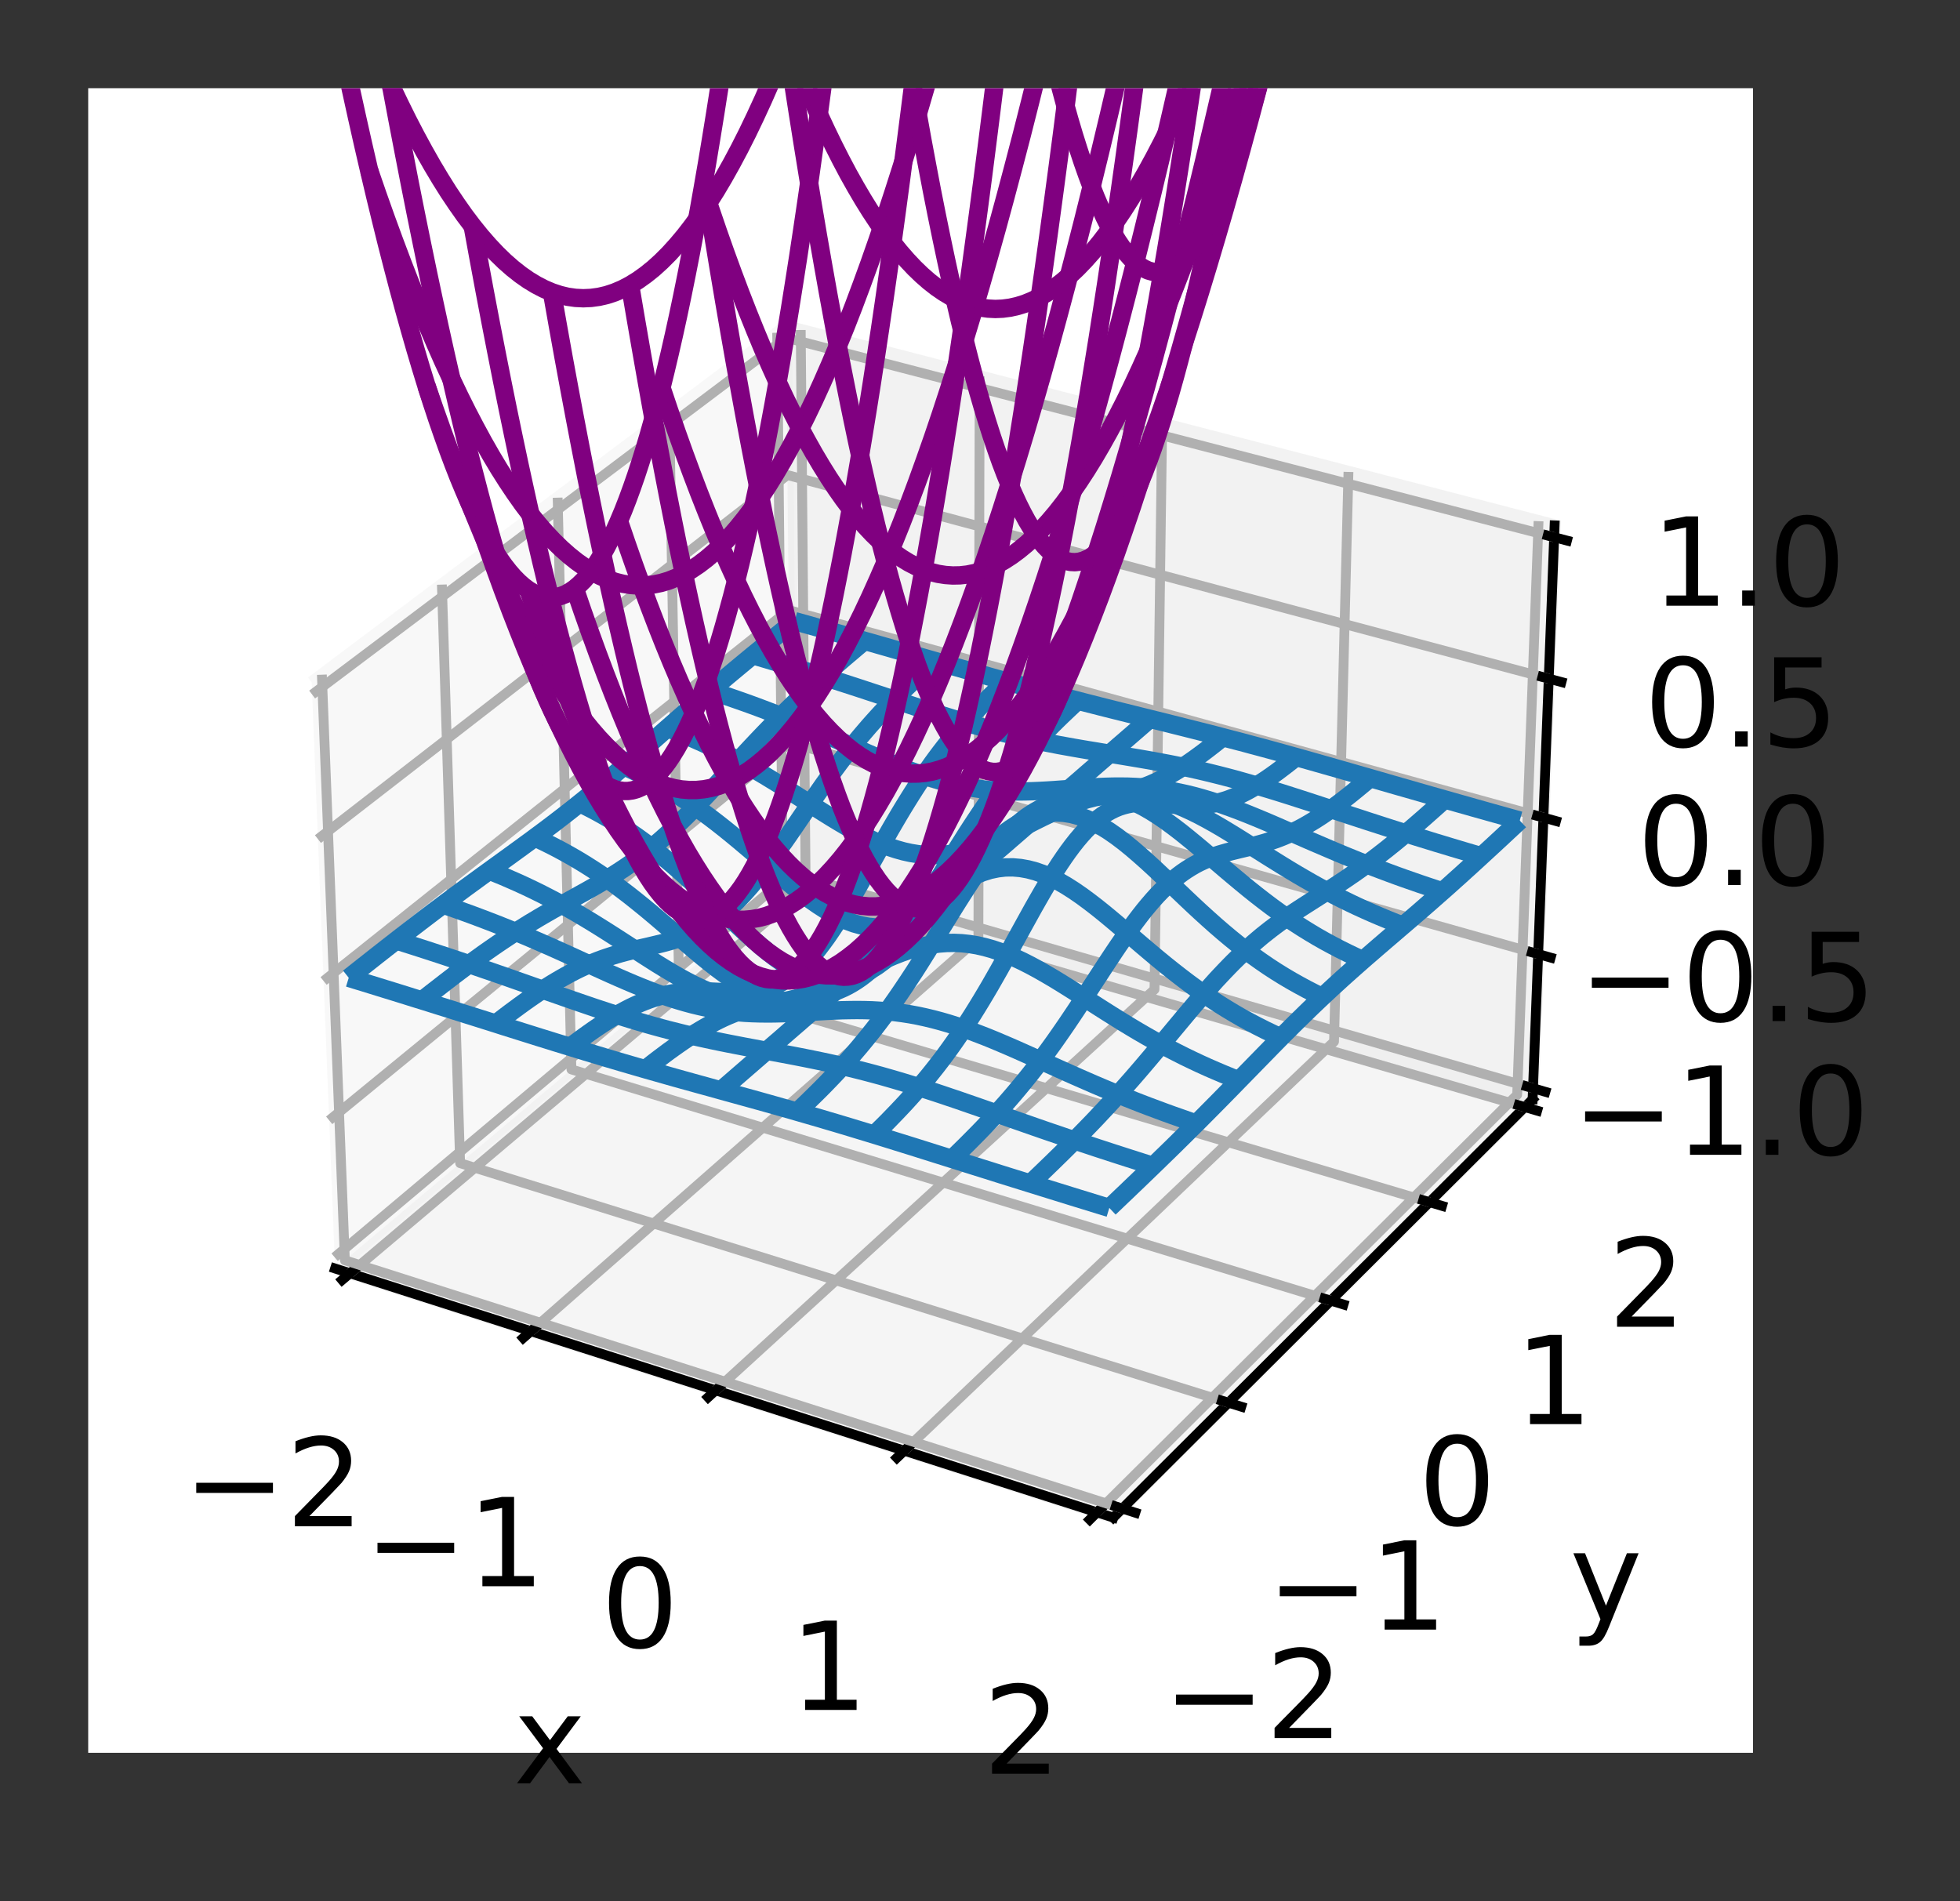 <?xml version="1.0" encoding="UTF-8"?>
<svg xmlns="http://www.w3.org/2000/svg" xmlns:xlink="http://www.w3.org/1999/xlink" width="200pt" height="194pt" viewBox="0 0 200 194" version="1.1">
<rect x="0" y="0" width="200" height="194" fill="#333333" stroke="none"/>
<defs>
<filter id="alpha" filterUnits="objectBoundingBox" x="0%" y="0%" width="100%" height="100%">
  <feColorMatrix type="matrix" in="SourceGraphic" values="0 0 0 0 1 0 0 0 0 1 0 0 0 0 1 0 0 0 1 0"/>
</filter>
<mask id="mask0">
  <g filter="url(#alpha)">
<rect x="0" y="0" width="200" height="194" style="fill:rgb(0%,0%,0%);fill-opacity:0.502;stroke:none;"/>
  </g>
</mask>
<clipPath id="clip1">
  <rect x="0" y="0" width="200" height="194"/>
</clipPath>
<g id="surface5" clip-path="url(#clip1)">
<path style="fill-rule:nonzero;fill:rgb(94.902%,94.902%,94.902%);fill-opacity:1;stroke-width:1;stroke-linecap:butt;stroke-linejoin:miter;stroke:rgb(94.902%,94.902%,94.902%);stroke-opacity:1;stroke-miterlimit:4;" d="M 27.353 103.562 L 64.606 72.181 L 64.162 26.628 L 25.441 55.709 " transform="matrix(1.25,0,0,1.25,0,0)"/>
</g>
<mask id="mask1">
  <g filter="url(#alpha)">
<rect x="0" y="0" width="200" height="194" style="fill:rgb(0%,0%,0%);fill-opacity:0.502;stroke:none;"/>
  </g>
</mask>
<clipPath id="clip2">
  <rect x="0" y="0" width="200" height="194"/>
</clipPath>
<g id="surface8" clip-path="url(#clip2)">
<path style="fill-rule:nonzero;fill:rgb(90.196%,90.196%,90.196%);fill-opacity:1;stroke-width:1;stroke-linecap:butt;stroke-linejoin:miter;stroke:rgb(90.196%,90.196%,90.196%);stroke-opacity:1;stroke-miterlimit:4;" d="M 64.606 72.181 L 125.109 89.747 L 126.906 42.891 L 64.162 26.628 " transform="matrix(1.25,0,0,1.25,0,0)"/>
</g>
<mask id="mask2">
  <g filter="url(#alpha)">
<rect x="0" y="0" width="200" height="194" style="fill:rgb(0%,0%,0%);fill-opacity:0.502;stroke:none;"/>
  </g>
</mask>
<clipPath id="clip3">
  <rect x="0" y="0" width="200" height="194"/>
</clipPath>
<g id="surface11" clip-path="url(#clip3)">
<path style="fill-rule:nonzero;fill:rgb(92.549%,92.549%,92.549%);fill-opacity:1;stroke-width:1;stroke-linecap:butt;stroke-linejoin:miter;stroke:rgb(92.549%,92.549%,92.549%);stroke-opacity:1;stroke-miterlimit:4;" d="M 27.353 103.562 L 90.881 123.897 L 125.109 89.747 L 64.606 72.181 " transform="matrix(1.25,0,0,1.25,0,0)"/>
</g>
<clipPath id="clip4">
  <path d="M 34 9 L 84 9 L 84 32 L 34 32 Z M 34 9 "/>
</clipPath>
<clipPath id="clip5">
  <path d="M 36 9 L 99 9 L 99 61 L 36 61 Z M 36 9 "/>
</clipPath>
<clipPath id="clip6">
  <path d="M 42 9 L 109 9 L 109 82 L 42 82 Z M 42 9 "/>
</clipPath>
<clipPath id="clip7">
  <path d="M 47 9 L 118 9 L 118 95 L 47 95 Z M 47 9 "/>
</clipPath>
<clipPath id="clip8">
  <path d="M 52 9 L 124 9 L 124 101 L 52 101 Z M 52 9 "/>
</clipPath>
<clipPath id="clip9">
  <path d="M 57 9 L 128 9 L 128 101 L 57 101 Z M 57 9 "/>
</clipPath>
<clipPath id="clip10">
  <path d="M 62 9 L 131 9 L 131 94 L 62 94 Z M 62 9 "/>
</clipPath>
<clipPath id="clip11">
  <path d="M 66 9 L 132 9 L 132 80 L 66 80 Z M 66 9 "/>
</clipPath>
<clipPath id="clip12">
  <path d="M 70 9 L 131 9 L 131 60 L 70 60 Z M 70 9 "/>
</clipPath>
<clipPath id="clip13">
  <path d="M 77 9 L 127 9 L 127 33 L 77 33 Z M 77 9 "/>
</clipPath>
<clipPath id="clip14">
  <path d="M 32 9 L 76 9 L 76 62 L 32 62 Z M 32 9 "/>
</clipPath>
<clipPath id="clip15">
  <path d="M 38 9 L 87 9 L 87 82 L 38 82 Z M 38 9 "/>
</clipPath>
<clipPath id="clip16">
  <path d="M 47 9 L 96 9 L 96 95 L 47 95 Z M 47 9 "/>
</clipPath>
<clipPath id="clip17">
  <path d="M 55 9 L 104 9 L 104 101 L 55 101 Z M 55 9 "/>
</clipPath>
<clipPath id="clip18">
  <path d="M 63 9 L 112 9 L 112 101 L 63 101 Z M 63 9 "/>
</clipPath>
<clipPath id="clip19">
  <path d="M 71 9 L 118 9 L 118 94 L 71 94 Z M 71 9 "/>
</clipPath>
<clipPath id="clip20">
  <path d="M 79 9 L 125 9 L 125 80 L 79 80 Z M 79 9 "/>
</clipPath>
<clipPath id="clip21">
  <path d="M 90 9 L 129 9 L 129 59 L 90 59 Z M 90 9 "/>
</clipPath>
<clipPath id="clip22">
  <path d="M 104 9 L 132 9 L 132 29 L 104 29 Z M 104 9 "/>
</clipPath>
</defs>
<g id="surface1">
<path style=" stroke:none;fill-rule:nonzero;fill:rgb(100%,100%,100%);fill-opacity:1;" d="M 9 178.875 L 178.875 178.875 L 178.875 9 L 9 9 Z M 9 178.875 "/>
<use xlink:href="#surface5" mask="url(#mask0)"/>
<use xlink:href="#surface8" mask="url(#mask1)"/>
<use xlink:href="#surface11" mask="url(#mask2)"/>
<path style="fill:none;stroke-width:0.8;stroke-linecap:square;stroke-linejoin:round;stroke:rgb(0%,0%,0%);stroke-opacity:1;stroke-miterlimit:4;" d="M 27.353 103.562 L 90.881 123.897 " transform="matrix(1.25,0,0,1.25,0,0)"/>
<path style=" stroke:none;fill-rule:nonzero;fill:rgb(0%,0%,0%);fill-opacity:1;" d="M 59.262 175.152 L 56.789 178.477 L 59.387 181.988 L 58.062 181.988 L 56.074 179.301 L 54.086 181.988 L 52.758 181.988 L 55.414 178.41 L 52.984 175.152 L 54.309 175.152 L 56.121 177.586 L 57.934 175.152 Z M 59.262 175.152 "/>
<path style="fill:none;stroke-width:0.8;stroke-linecap:butt;stroke-linejoin:round;stroke:rgb(69.02%,69.02%,69.02%);stroke-opacity:1;stroke-miterlimit:4;" d="M 28.572 103.953 L 65.769 72.519 L 65.366 26.941 " transform="matrix(1.25,0,0,1.25,0,0)"/>
<path style="fill:none;stroke-width:0.8;stroke-linecap:butt;stroke-linejoin:round;stroke:rgb(69.02%,69.02%,69.02%);stroke-opacity:1;stroke-miterlimit:4;" d="M 43.341 108.681 L 79.869 76.612 L 79.972 30.728 " transform="matrix(1.25,0,0,1.25,0,0)"/>
<path style="fill:none;stroke-width:0.8;stroke-linecap:butt;stroke-linejoin:round;stroke:rgb(69.02%,69.02%,69.02%);stroke-opacity:1;stroke-miterlimit:4;" d="M 58.422 113.506 L 94.244 80.784 L 94.872 34.587 " transform="matrix(1.25,0,0,1.25,0,0)"/>
<path style="fill:none;stroke-width:0.8;stroke-linecap:butt;stroke-linejoin:round;stroke:rgb(69.02%,69.02%,69.02%);stroke-opacity:1;stroke-miterlimit:4;" d="M 73.822 118.438 L 108.9 85.041 L 110.078 38.528 " transform="matrix(1.25,0,0,1.25,0,0)"/>
<path style="fill:none;stroke-width:0.8;stroke-linecap:butt;stroke-linejoin:round;stroke:rgb(69.02%,69.02%,69.02%);stroke-opacity:1;stroke-miterlimit:4;" d="M 89.553 123.472 L 123.85 89.381 L 125.597 42.55 " transform="matrix(1.25,0,0,1.25,0,0)"/>
<path style="fill:none;stroke-width:0.8;stroke-linecap:square;stroke-linejoin:round;stroke:rgb(0%,0%,0%);stroke-opacity:1;stroke-miterlimit:4;" d="M 28.891 103.681 L 27.931 104.494 " transform="matrix(1.25,0,0,1.25,0,0)"/>
<path style=" stroke:none;fill-rule:nonzero;fill:rgb(0%,0%,0%);fill-opacity:1;" d="M 20.027 151.32 L 27.852 151.32 L 27.852 152.355 L 20.027 152.355 Z M 20.027 151.32 "/>
<path style=" stroke:none;fill-rule:nonzero;fill:rgb(0%,0%,0%);fill-opacity:1;" d="M 31.574 154.719 L 35.879 154.719 L 35.879 155.758 L 30.094 155.758 L 30.094 154.719 C 30.559 154.234 31.195 153.586 32.004 152.77 C 32.812 151.953 33.32 151.43 33.527 151.191 C 33.922 150.75 34.199 150.375 34.355 150.066 C 34.512 149.758 34.59 149.457 34.59 149.16 C 34.59 148.676 34.422 148.281 34.082 147.977 C 33.742 147.672 33.297 147.516 32.754 147.516 C 32.367 147.516 31.957 147.586 31.527 147.719 C 31.098 147.852 30.641 148.055 30.152 148.328 L 30.152 147.082 C 30.648 146.883 31.113 146.734 31.543 146.633 C 31.977 146.531 32.371 146.48 32.73 146.48 C 33.672 146.48 34.426 146.715 34.988 147.188 C 35.547 147.66 35.828 148.289 35.828 149.078 C 35.828 149.453 35.758 149.809 35.617 150.145 C 35.477 150.48 35.223 150.875 34.852 151.332 C 34.75 151.449 34.426 151.793 33.883 152.355 C 33.336 152.918 32.566 153.707 31.574 154.719 Z M 31.574 154.719 "/>
<path style="fill:none;stroke-width:0.8;stroke-linecap:square;stroke-linejoin:round;stroke:rgb(0%,0%,0%);stroke-opacity:1;stroke-miterlimit:4;" d="M 43.656 108.403 L 42.712 109.231 " transform="matrix(1.25,0,0,1.25,0,0)"/>
<path style=" stroke:none;fill-rule:nonzero;fill:rgb(0%,0%,0%);fill-opacity:1;" d="M 38.52 157.438 L 46.344 157.438 L 46.344 158.473 L 38.52 158.473 Z M 38.52 157.438 "/>
<path style=" stroke:none;fill-rule:nonzero;fill:rgb(0%,0%,0%);fill-opacity:1;" d="M 49.223 160.836 L 51.234 160.836 L 51.234 153.883 L 49.043 154.324 L 49.043 153.199 L 51.223 152.762 L 52.457 152.762 L 52.457 160.836 L 54.469 160.836 L 54.469 161.875 L 49.223 161.875 Z M 49.223 160.836 "/>
<path style="fill:none;stroke-width:0.8;stroke-linecap:square;stroke-linejoin:round;stroke:rgb(0%,0%,0%);stroke-opacity:1;stroke-miterlimit:4;" d="M 58.731 113.225 L 57.806 114.072 " transform="matrix(1.25,0,0,1.25,0,0)"/>
<path style=" stroke:none;fill-rule:nonzero;fill:rgb(0%,0%,0%);fill-opacity:1;" d="M 65.293 159.82 C 64.66 159.82 64.18 160.133 63.859 160.758 C 63.543 161.379 63.383 162.32 63.383 163.574 C 63.383 164.82 63.543 165.758 63.859 166.383 C 64.18 167.008 64.66 167.32 65.293 167.32 C 65.934 167.32 66.41 167.008 66.73 166.383 C 67.051 165.758 67.211 164.82 67.211 163.574 C 67.211 162.32 67.051 161.379 66.73 160.758 C 66.41 160.133 65.934 159.82 65.293 159.82 Z M 65.293 158.844 C 66.316 158.844 67.094 159.246 67.633 160.055 C 68.172 160.863 68.441 162.035 68.441 163.574 C 68.441 165.105 68.172 166.277 67.633 167.086 C 67.094 167.895 66.316 168.297 65.293 168.297 C 64.273 168.297 63.492 167.895 62.953 167.086 C 62.414 166.277 62.145 165.105 62.145 163.574 C 62.145 162.035 62.414 160.863 62.953 160.055 C 63.492 159.246 64.273 158.844 65.293 158.844 Z M 65.293 158.844 "/>
<path style="fill:none;stroke-width:0.8;stroke-linecap:square;stroke-linejoin:round;stroke:rgb(0%,0%,0%);stroke-opacity:1;stroke-miterlimit:4;" d="M 74.125 118.15 L 73.219 119.013 " transform="matrix(1.25,0,0,1.25,0,0)"/>
<path style=" stroke:none;fill-rule:nonzero;fill:rgb(0%,0%,0%);fill-opacity:1;" d="M 82.16 173.461 L 84.172 173.461 L 84.172 166.508 L 81.98 166.949 L 81.98 165.824 L 84.16 165.387 L 85.395 165.387 L 85.395 173.461 L 87.406 173.461 L 87.406 174.5 L 82.16 174.5 Z M 82.16 173.461 "/>
<path style="fill:none;stroke-width:0.8;stroke-linecap:square;stroke-linejoin:round;stroke:rgb(0%,0%,0%);stroke-opacity:1;stroke-miterlimit:4;" d="M 89.85 123.178 L 88.963 124.059 " transform="matrix(1.25,0,0,1.25,0,0)"/>
<path style=" stroke:none;fill-rule:nonzero;fill:rgb(0%,0%,0%);fill-opacity:1;" d="M 102.715 179.98 L 107.016 179.98 L 107.016 181.016 L 101.23 181.016 L 101.23 179.98 C 101.699 179.496 102.336 178.844 103.145 178.031 C 103.953 177.215 104.461 176.688 104.668 176.449 C 105.062 176.008 105.336 175.633 105.492 175.324 C 105.648 175.016 105.73 174.715 105.73 174.418 C 105.73 173.934 105.559 173.539 105.219 173.234 C 104.879 172.93 104.438 172.777 103.891 172.777 C 103.504 172.777 103.098 172.844 102.668 172.977 C 102.238 173.109 101.781 173.316 101.293 173.59 L 101.293 172.344 C 101.789 172.145 102.25 171.992 102.684 171.891 C 103.113 171.789 103.508 171.738 103.867 171.738 C 104.812 171.738 105.562 171.977 106.125 172.449 C 106.688 172.918 106.969 173.551 106.969 174.34 C 106.969 174.715 106.898 175.07 106.758 175.406 C 106.617 175.738 106.363 176.133 105.992 176.59 C 105.891 176.707 105.566 177.051 105.02 177.613 C 104.477 178.176 103.707 178.965 102.715 179.98 Z M 102.715 179.98 "/>
<path style="fill:none;stroke-width:0.8;stroke-linecap:square;stroke-linejoin:round;stroke:rgb(0%,0%,0%);stroke-opacity:1;stroke-miterlimit:4;" d="M 125.109 89.747 L 90.881 123.897 " transform="matrix(1.25,0,0,1.25,0,0)"/>
<path style=" stroke:none;fill-rule:nonzero;fill:rgb(0%,0%,0%);fill-opacity:1;" d="M 164.199 165.984 C 163.883 166.797 163.57 167.328 163.27 167.574 C 162.969 167.824 162.566 167.949 162.062 167.949 L 161.164 167.949 L 161.164 167.008 L 161.824 167.008 C 162.133 167.008 162.371 166.938 162.543 166.789 C 162.715 166.645 162.906 166.297 163.113 165.75 L 163.312 165.238 L 160.551 158.512 L 161.738 158.512 L 163.875 163.859 L 166.012 158.512 L 167.203 158.512 Z M 164.199 165.984 "/>
<path style="fill:none;stroke-width:0.8;stroke-linecap:butt;stroke-linejoin:round;stroke:rgb(69.02%,69.02%,69.02%);stroke-opacity:1;stroke-miterlimit:4;" d="M 26.275 55.084 L 28.153 102.891 L 91.619 123.162 " transform="matrix(1.25,0,0,1.25,0,0)"/>
<path style="fill:none;stroke-width:0.8;stroke-linecap:butt;stroke-linejoin:round;stroke:rgb(69.02%,69.02%,69.02%);stroke-opacity:1;stroke-miterlimit:4;" d="M 36.072 47.728 L 37.562 94.963 L 100.281 114.519 " transform="matrix(1.25,0,0,1.25,0,0)"/>
<path style="fill:none;stroke-width:0.8;stroke-linecap:butt;stroke-linejoin:round;stroke:rgb(69.02%,69.02%,69.02%);stroke-opacity:1;stroke-miterlimit:4;" d="M 45.522 40.631 L 46.647 87.309 L 108.634 106.184 " transform="matrix(1.25,0,0,1.25,0,0)"/>
<path style="fill:none;stroke-width:0.8;stroke-linecap:butt;stroke-linejoin:round;stroke:rgb(69.02%,69.02%,69.02%);stroke-opacity:1;stroke-miterlimit:4;" d="M 54.638 33.781 L 55.425 79.916 L 116.694 98.144 " transform="matrix(1.25,0,0,1.25,0,0)"/>
<path style="fill:none;stroke-width:0.8;stroke-linecap:butt;stroke-linejoin:round;stroke:rgb(69.02%,69.02%,69.02%);stroke-opacity:1;stroke-miterlimit:4;" d="M 63.444 27.169 L 63.913 72.766 L 124.475 90.381 " transform="matrix(1.25,0,0,1.25,0,0)"/>
<path style="fill:none;stroke-width:0.8;stroke-linecap:square;stroke-linejoin:round;stroke:rgb(0%,0%,0%);stroke-opacity:1;stroke-miterlimit:4;" d="M 91.088 122.991 L 92.678 123.5 " transform="matrix(1.25,0,0,1.25,0,0)"/>
<path style=" stroke:none;fill-rule:nonzero;fill:rgb(0%,0%,0%);fill-opacity:1;" d="M 119.996 172.934 L 127.82 172.934 L 127.82 173.973 L 119.996 173.973 Z M 119.996 172.934 "/>
<path style=" stroke:none;fill-rule:nonzero;fill:rgb(0%,0%,0%);fill-opacity:1;" d="M 131.543 176.336 L 135.844 176.336 L 135.844 177.371 L 130.059 177.371 L 130.059 176.336 C 130.527 175.852 131.164 175.199 131.973 174.387 C 132.781 173.57 133.289 173.043 133.496 172.805 C 133.891 172.363 134.164 171.988 134.32 171.68 C 134.48 171.371 134.559 171.07 134.559 170.773 C 134.559 170.289 134.387 169.895 134.047 169.59 C 133.707 169.285 133.266 169.133 132.719 169.133 C 132.332 169.133 131.926 169.199 131.496 169.332 C 131.066 169.465 130.609 169.672 130.121 169.945 L 130.121 168.699 C 130.617 168.5 131.082 168.348 131.512 168.246 C 131.945 168.145 132.34 168.094 132.695 168.094 C 133.641 168.094 134.395 168.332 134.953 168.805 C 135.516 169.273 135.797 169.906 135.797 170.695 C 135.797 171.07 135.727 171.426 135.586 171.762 C 135.445 172.094 135.191 172.488 134.82 172.945 C 134.719 173.062 134.395 173.406 133.848 173.969 C 133.305 174.531 132.535 175.32 131.543 176.336 Z M 131.543 176.336 "/>
<path style="fill:none;stroke-width:0.8;stroke-linecap:square;stroke-linejoin:round;stroke:rgb(0%,0%,0%);stroke-opacity:1;stroke-miterlimit:4;" d="M 99.756 114.356 L 101.328 114.844 " transform="matrix(1.25,0,0,1.25,0,0)"/>
<path style=" stroke:none;fill-rule:nonzero;fill:rgb(0%,0%,0%);fill-opacity:1;" d="M 130.59 161.867 L 138.414 161.867 L 138.414 162.902 L 130.59 162.902 Z M 130.59 161.867 "/>
<path style=" stroke:none;fill-rule:nonzero;fill:rgb(0%,0%,0%);fill-opacity:1;" d="M 141.289 165.266 L 143.305 165.266 L 143.305 158.312 L 141.113 158.754 L 141.113 157.629 L 143.293 157.191 L 144.523 157.191 L 144.523 165.266 L 146.539 165.266 L 146.539 166.305 L 141.289 166.305 Z M 141.289 165.266 "/>
<path style="fill:none;stroke-width:0.8;stroke-linecap:square;stroke-linejoin:round;stroke:rgb(0%,0%,0%);stroke-opacity:1;stroke-miterlimit:4;" d="M 108.116 106.028 L 109.669 106.5 " transform="matrix(1.25,0,0,1.25,0,0)"/>
<path style=" stroke:none;fill-rule:nonzero;fill:rgb(0%,0%,0%);fill-opacity:1;" d="M 148.691 147.332 C 148.059 147.332 147.582 147.645 147.262 148.27 C 146.941 148.891 146.781 149.832 146.781 151.086 C 146.781 152.332 146.941 153.27 147.262 153.895 C 147.582 154.52 148.059 154.832 148.691 154.832 C 149.332 154.832 149.812 154.52 150.129 153.895 C 150.449 153.27 150.609 152.332 150.609 151.086 C 150.609 149.832 150.449 148.891 150.129 148.27 C 149.812 147.645 149.332 147.332 148.691 147.332 Z M 148.691 146.355 C 149.715 146.355 150.496 146.758 151.035 147.566 C 151.574 148.375 151.844 149.547 151.844 151.086 C 151.844 152.617 151.574 153.789 151.035 154.598 C 150.496 155.406 149.715 155.809 148.691 155.809 C 147.672 155.809 146.891 155.406 146.352 154.598 C 145.812 153.789 145.543 152.617 145.543 151.086 C 145.543 149.547 145.812 148.375 146.352 147.566 C 146.891 146.758 147.672 146.355 148.691 146.355 Z M 148.691 146.355 "/>
<path style="fill:none;stroke-width:0.8;stroke-linecap:square;stroke-linejoin:round;stroke:rgb(0%,0%,0%);stroke-opacity:1;stroke-miterlimit:4;" d="M 116.181 97.994 L 117.716 98.45 " transform="matrix(1.25,0,0,1.25,0,0)"/>
<path style=" stroke:none;fill-rule:nonzero;fill:rgb(0%,0%,0%);fill-opacity:1;" d="M 156.125 144.301 L 158.141 144.301 L 158.141 137.348 L 155.949 137.785 L 155.949 136.664 L 158.129 136.223 L 159.359 136.223 L 159.359 144.301 L 161.375 144.301 L 161.375 145.336 L 156.125 145.336 Z M 156.125 144.301 "/>
<path style="fill:none;stroke-width:0.8;stroke-linecap:square;stroke-linejoin:round;stroke:rgb(0%,0%,0%);stroke-opacity:1;stroke-miterlimit:4;" d="M 123.969 90.237 L 125.484 90.678 " transform="matrix(1.25,0,0,1.25,0,0)"/>
<path style=" stroke:none;fill-rule:nonzero;fill:rgb(0%,0%,0%);fill-opacity:1;" d="M 166.488 134.359 L 170.793 134.359 L 170.793 135.398 L 165.008 135.398 L 165.008 134.359 C 165.473 133.875 166.113 133.227 166.918 132.41 C 167.727 131.594 168.234 131.066 168.441 130.832 C 168.836 130.387 169.113 130.012 169.27 129.707 C 169.426 129.398 169.504 129.098 169.504 128.801 C 169.504 128.316 169.336 127.922 168.996 127.617 C 168.656 127.309 168.211 127.156 167.668 127.156 C 167.281 127.156 166.871 127.223 166.441 127.359 C 166.016 127.492 165.555 127.695 165.066 127.969 L 165.066 126.723 C 165.562 126.523 166.027 126.375 166.457 126.273 C 166.891 126.172 167.285 126.121 167.645 126.121 C 168.586 126.121 169.34 126.355 169.902 126.828 C 170.461 127.301 170.742 127.93 170.742 128.719 C 170.742 129.094 170.672 129.449 170.531 129.785 C 170.395 130.121 170.137 130.516 169.766 130.973 C 169.664 131.09 169.34 131.43 168.797 131.996 C 168.25 132.559 167.484 133.348 166.488 134.359 Z M 166.488 134.359 "/>
<path style="fill:none;stroke-width:0.8;stroke-linecap:square;stroke-linejoin:round;stroke:rgb(0%,0%,0%);stroke-opacity:1;stroke-miterlimit:4;" d="M 125.109 89.747 L 126.906 42.891 " transform="matrix(1.25,0,0,1.25,0,0)"/>
<path style="fill:none;stroke-width:0.8;stroke-linecap:butt;stroke-linejoin:round;stroke:rgb(69.02%,69.02%,69.02%);stroke-opacity:1;stroke-miterlimit:4;" d="M 125.144 88.844 L 64.597 71.3 L 27.316 102.641 " transform="matrix(1.25,0,0,1.25,0,0)"/>
<path style="fill:none;stroke-width:0.8;stroke-linecap:butt;stroke-linejoin:round;stroke:rgb(69.02%,69.02%,69.02%);stroke-opacity:1;stroke-miterlimit:4;" d="M 125.566 77.894 L 64.494 60.644 L 26.872 91.466 " transform="matrix(1.25,0,0,1.25,0,0)"/>
<path style="fill:none;stroke-width:0.8;stroke-linecap:butt;stroke-linejoin:round;stroke:rgb(69.02%,69.02%,69.02%);stroke-opacity:1;stroke-miterlimit:4;" d="M 125.991 66.747 L 64.388 49.806 L 26.416 80.088 " transform="matrix(1.25,0,0,1.25,0,0)"/>
<path style="fill:none;stroke-width:0.8;stroke-linecap:butt;stroke-linejoin:round;stroke:rgb(69.02%,69.02%,69.02%);stroke-opacity:1;stroke-miterlimit:4;" d="M 126.425 55.406 L 64.281 38.784 L 25.953 68.503 " transform="matrix(1.25,0,0,1.25,0,0)"/>
<path style="fill:none;stroke-width:0.8;stroke-linecap:butt;stroke-linejoin:round;stroke:rgb(69.02%,69.02%,69.02%);stroke-opacity:1;stroke-miterlimit:4;" d="M 126.869 43.862 L 64.172 27.572 L 25.481 56.703 " transform="matrix(1.25,0,0,1.25,0,0)"/>
<path style="fill:none;stroke-width:0.8;stroke-linecap:square;stroke-linejoin:round;stroke:rgb(0%,0%,0%);stroke-opacity:1;stroke-miterlimit:4;" d="M 124.641 88.697 L 126.153 89.138 " transform="matrix(1.25,0,0,1.25,0,0)"/>
<path style=" stroke:none;fill-rule:nonzero;fill:rgb(0%,0%,0%);fill-opacity:1;" d="M 161.746 113.414 L 169.57 113.414 L 169.57 114.449 L 161.746 114.449 Z M 161.746 113.414 "/>
<path style=" stroke:none;fill-rule:nonzero;fill:rgb(0%,0%,0%);fill-opacity:1;" d="M 172.449 116.812 L 174.461 116.812 L 174.461 109.859 L 172.27 110.301 L 172.27 109.176 L 174.449 108.738 L 175.684 108.738 L 175.684 116.812 L 177.695 116.812 L 177.695 117.852 L 172.449 117.852 Z M 172.449 116.812 "/>
<path style=" stroke:none;fill-rule:nonzero;fill:rgb(0%,0%,0%);fill-opacity:1;" d="M 180.184 116.301 L 181.473 116.301 L 181.473 117.852 L 180.184 117.852 Z M 180.184 116.301 "/>
<path style=" stroke:none;fill-rule:nonzero;fill:rgb(0%,0%,0%);fill-opacity:1;" d="M 186.797 109.551 C 186.16 109.551 185.684 109.863 185.363 110.488 C 185.043 111.109 184.887 112.051 184.887 113.305 C 184.887 114.551 185.043 115.488 185.363 116.113 C 185.684 116.738 186.16 117.051 186.797 117.051 C 187.434 117.051 187.914 116.738 188.234 116.113 C 188.555 115.488 188.715 114.551 188.715 113.305 C 188.715 112.051 188.555 111.109 188.234 110.488 C 187.914 109.863 187.434 109.551 186.797 109.551 Z M 186.797 108.574 C 187.816 108.574 188.598 108.977 189.137 109.785 C 189.676 110.594 189.945 111.766 189.945 113.305 C 189.945 114.836 189.676 116.008 189.137 116.816 C 188.598 117.625 187.816 118.027 186.797 118.027 C 185.773 118.027 184.996 117.625 184.457 116.816 C 183.918 116.008 183.648 114.836 183.648 113.305 C 183.648 111.766 183.918 110.594 184.457 109.785 C 184.996 108.977 185.773 108.574 186.797 108.574 Z M 186.797 108.574 "/>
<path style="fill:none;stroke-width:0.8;stroke-linecap:square;stroke-linejoin:round;stroke:rgb(0%,0%,0%);stroke-opacity:1;stroke-miterlimit:4;" d="M 125.056 77.75 L 126.584 78.181 " transform="matrix(1.25,0,0,1.25,0,0)"/>
<path style=" stroke:none;fill-rule:nonzero;fill:rgb(0%,0%,0%);fill-opacity:1;" d="M 162.434 99.766 L 170.258 99.766 L 170.258 100.805 L 162.434 100.805 Z M 162.434 99.766 "/>
<path style=" stroke:none;fill-rule:nonzero;fill:rgb(0%,0%,0%);fill-opacity:1;" d="M 175.559 95.902 C 174.922 95.902 174.445 96.215 174.125 96.84 C 173.809 97.465 173.648 98.402 173.648 99.656 C 173.648 100.906 173.809 101.844 174.125 102.469 C 174.445 103.094 174.922 103.406 175.559 103.406 C 176.195 103.406 176.676 103.094 176.996 102.469 C 177.316 101.844 177.477 100.906 177.477 99.656 C 177.477 98.402 177.316 97.465 176.996 96.84 C 176.676 96.215 176.195 95.902 175.559 95.902 Z M 175.559 94.926 C 176.578 94.926 177.359 95.332 177.898 96.141 C 178.438 96.949 178.707 98.121 178.707 99.656 C 178.707 101.191 178.438 102.363 177.898 103.172 C 177.359 103.98 176.578 104.383 175.559 104.383 C 174.535 104.383 173.758 103.98 173.219 103.172 C 172.68 102.363 172.41 101.191 172.41 99.656 C 172.41 98.121 172.68 96.949 173.219 96.141 C 173.758 95.332 174.535 94.926 175.559 94.926 Z M 175.559 94.926 "/>
<path style=" stroke:none;fill-rule:nonzero;fill:rgb(0%,0%,0%);fill-opacity:1;" d="M 180.875 102.652 L 182.164 102.652 L 182.164 104.203 L 180.875 104.203 Z M 180.875 102.652 "/>
<path style=" stroke:none;fill-rule:nonzero;fill:rgb(0%,0%,0%);fill-opacity:1;" d="M 184.859 95.09 L 189.699 95.09 L 189.699 96.129 L 185.988 96.129 L 185.988 98.363 C 186.168 98.301 186.348 98.258 186.523 98.227 C 186.703 98.195 186.883 98.18 187.062 98.18 C 188.082 98.18 188.887 98.461 189.48 99.016 C 190.074 99.574 190.371 100.328 190.371 101.281 C 190.371 102.262 190.066 103.023 189.457 103.566 C 188.844 104.109 187.984 104.383 186.875 104.383 C 186.492 104.383 186.102 104.352 185.703 104.285 C 185.309 104.219 184.898 104.121 184.477 103.992 L 184.477 102.75 C 184.84 102.949 185.219 103.098 185.609 103.195 C 186 103.293 186.414 103.344 186.848 103.344 C 187.555 103.344 188.109 103.16 188.52 102.789 C 188.934 102.418 189.137 101.918 189.137 101.281 C 189.137 100.648 188.934 100.145 188.52 99.773 C 188.109 99.402 187.555 99.219 186.848 99.219 C 186.52 99.219 186.191 99.254 185.863 99.328 C 185.535 99.402 185.203 99.516 184.859 99.668 Z M 184.859 95.09 "/>
<path style="fill:none;stroke-width:0.8;stroke-linecap:square;stroke-linejoin:round;stroke:rgb(0%,0%,0%);stroke-opacity:1;stroke-miterlimit:4;" d="M 125.478 66.606 L 127.019 67.031 " transform="matrix(1.25,0,0,1.25,0,0)"/>
<path style=" stroke:none;fill-rule:nonzero;fill:rgb(0%,0%,0%);fill-opacity:1;" d="M 171.02 82.02 C 170.387 82.02 169.91 82.332 169.59 82.957 C 169.27 83.582 169.109 84.52 169.109 85.773 C 169.109 87.023 169.27 87.961 169.59 88.586 C 169.91 89.211 170.387 89.523 171.02 89.523 C 171.66 89.523 172.141 89.211 172.457 88.586 C 172.777 87.961 172.938 87.023 172.938 85.773 C 172.938 84.52 172.777 83.582 172.457 82.957 C 172.141 82.332 171.66 82.02 171.02 82.02 Z M 171.02 81.043 C 172.043 81.043 172.824 81.449 173.363 82.258 C 173.902 83.062 174.172 84.234 174.172 85.773 C 174.172 87.309 173.902 88.48 173.363 89.289 C 172.824 90.094 172.043 90.5 171.02 90.5 C 170 90.5 169.219 90.094 168.68 89.289 C 168.141 88.48 167.871 87.309 167.871 85.773 C 167.871 84.234 168.141 83.062 168.68 82.258 C 169.219 81.449 170 81.043 171.02 81.043 Z M 171.02 81.043 "/>
<path style=" stroke:none;fill-rule:nonzero;fill:rgb(0%,0%,0%);fill-opacity:1;" d="M 176.336 88.77 L 177.625 88.77 L 177.625 90.32 L 176.336 90.32 Z M 176.336 88.77 "/>
<path style=" stroke:none;fill-rule:nonzero;fill:rgb(0%,0%,0%);fill-opacity:1;" d="M 182.949 82.02 C 182.312 82.02 181.836 82.332 181.516 82.957 C 181.195 83.582 181.039 84.52 181.039 85.773 C 181.039 87.023 181.195 87.961 181.516 88.586 C 181.836 89.211 182.312 89.523 182.949 89.523 C 183.586 89.523 184.066 89.211 184.387 88.586 C 184.707 87.961 184.867 87.023 184.867 85.773 C 184.867 84.52 184.707 83.582 184.387 82.957 C 184.066 82.332 183.586 82.02 182.949 82.02 Z M 182.949 81.043 C 183.969 81.043 184.75 81.449 185.289 82.258 C 185.828 83.062 186.098 84.234 186.098 85.773 C 186.098 87.309 185.828 88.48 185.289 89.289 C 184.75 90.094 183.969 90.5 182.949 90.5 C 181.926 90.5 181.148 90.094 180.609 89.289 C 180.07 88.48 179.801 87.309 179.801 85.773 C 179.801 84.234 180.07 83.062 180.609 82.258 C 181.148 81.449 181.926 81.043 182.949 81.043 Z M 182.949 81.043 "/>
<path style="fill:none;stroke-width:0.8;stroke-linecap:square;stroke-linejoin:round;stroke:rgb(0%,0%,0%);stroke-opacity:1;stroke-miterlimit:4;" d="M 125.909 55.269 L 127.463 55.684 " transform="matrix(1.25,0,0,1.25,0,0)"/>
<path style=" stroke:none;fill-rule:nonzero;fill:rgb(0%,0%,0%);fill-opacity:1;" d="M 171.734 67.891 C 171.102 67.891 170.621 68.203 170.301 68.828 C 169.984 69.453 169.824 70.391 169.824 71.645 C 169.824 72.895 169.984 73.832 170.301 74.457 C 170.621 75.082 171.102 75.395 171.734 75.395 C 172.375 75.395 172.852 75.082 173.172 74.457 C 173.492 73.832 173.652 72.895 173.652 71.645 C 173.652 70.391 173.492 69.453 173.172 68.828 C 172.852 68.203 172.375 67.891 171.734 67.891 Z M 171.734 66.914 C 172.758 66.914 173.535 67.32 174.074 68.129 C 174.613 68.934 174.883 70.105 174.883 71.645 C 174.883 73.18 174.613 74.352 174.074 75.16 C 173.535 75.965 172.758 76.371 171.734 76.371 C 170.715 76.371 169.934 75.965 169.395 75.16 C 168.855 74.352 168.586 73.18 168.586 71.645 C 168.586 70.105 168.855 68.934 169.395 68.129 C 169.934 67.32 170.715 66.914 171.734 66.914 Z M 171.734 66.914 "/>
<path style=" stroke:none;fill-rule:nonzero;fill:rgb(0%,0%,0%);fill-opacity:1;" d="M 177.051 74.641 L 178.34 74.641 L 178.34 76.191 L 177.051 76.191 Z M 177.051 74.641 "/>
<path style=" stroke:none;fill-rule:nonzero;fill:rgb(0%,0%,0%);fill-opacity:1;" d="M 181.035 67.078 L 185.875 67.078 L 185.875 68.117 L 182.164 68.117 L 182.164 70.352 C 182.344 70.289 182.523 70.242 182.699 70.215 C 182.879 70.184 183.059 70.168 183.238 70.168 C 184.258 70.168 185.062 70.445 185.656 71.004 C 186.25 71.562 186.547 72.316 186.547 73.27 C 186.547 74.25 186.242 75.012 185.633 75.555 C 185.023 76.098 184.16 76.371 183.051 76.371 C 182.668 76.371 182.277 76.336 181.879 76.273 C 181.484 76.207 181.074 76.109 180.652 75.98 L 180.652 74.738 C 181.02 74.938 181.395 75.086 181.785 75.184 C 182.176 75.281 182.59 75.332 183.023 75.332 C 183.73 75.332 184.285 75.145 184.695 74.777 C 185.109 74.406 185.312 73.902 185.312 73.27 C 185.312 72.633 185.109 72.133 184.695 71.762 C 184.285 71.391 183.73 71.207 183.023 71.207 C 182.695 71.207 182.367 71.242 182.039 71.316 C 181.711 71.387 181.379 71.5 181.035 71.656 Z M 181.035 67.078 "/>
<path style="fill:none;stroke-width:0.8;stroke-linecap:square;stroke-linejoin:round;stroke:rgb(0%,0%,0%);stroke-opacity:1;stroke-miterlimit:4;" d="M 126.347 43.725 L 127.916 44.134 " transform="matrix(1.25,0,0,1.25,0,0)"/>
<path style=" stroke:none;fill-rule:nonzero;fill:rgb(0%,0%,0%);fill-opacity:1;" d="M 170.039 60.773 L 172.051 60.773 L 172.051 53.82 L 169.859 54.262 L 169.859 53.137 L 172.039 52.699 L 173.273 52.699 L 173.273 60.773 L 175.285 60.773 L 175.285 61.812 L 170.039 61.812 Z M 170.039 60.773 "/>
<path style=" stroke:none;fill-rule:nonzero;fill:rgb(0%,0%,0%);fill-opacity:1;" d="M 177.773 60.262 L 179.062 60.262 L 179.062 61.812 L 177.773 61.812 Z M 177.773 60.262 "/>
<path style=" stroke:none;fill-rule:nonzero;fill:rgb(0%,0%,0%);fill-opacity:1;" d="M 184.387 53.512 C 183.75 53.512 183.273 53.824 182.953 54.449 C 182.633 55.07 182.477 56.012 182.477 57.266 C 182.477 58.512 182.633 59.449 182.953 60.074 C 183.273 60.699 183.75 61.012 184.387 61.012 C 185.023 61.012 185.504 60.699 185.824 60.074 C 186.145 59.449 186.305 58.512 186.305 57.266 C 186.305 56.012 186.145 55.07 185.824 54.449 C 185.504 53.824 185.023 53.512 184.387 53.512 Z M 184.387 52.535 C 185.406 52.535 186.188 52.938 186.727 53.746 C 187.266 54.555 187.535 55.727 187.535 57.266 C 187.535 58.797 187.266 59.969 186.727 60.777 C 186.188 61.586 185.406 61.988 184.387 61.988 C 183.363 61.988 182.586 61.586 182.047 60.777 C 181.508 59.969 181.238 58.797 181.238 57.266 C 181.238 55.727 181.508 54.555 182.047 53.746 C 182.586 52.938 183.363 52.535 184.387 52.535 Z M 184.387 52.535 "/>
<path style="fill:none;stroke-width:1.5;stroke-linecap:butt;stroke-linejoin:round;stroke:rgb(12.157%,46.667%,70.588%);stroke-opacity:1;stroke-miterlimit:4;" d="M 28.469 79.828 L 29.066 80.013 L 29.663 80.194 L 30.256 80.378 L 31.45 80.747 L 32.05 80.931 L 32.647 81.116 L 33.247 81.303 L 33.844 81.491 L 34.444 81.675 L 35.044 81.862 L 35.647 82.053 L 36.247 82.241 L 36.85 82.428 L 37.45 82.619 L 38.053 82.809 L 38.656 82.997 L 39.263 83.188 L 39.866 83.378 L 40.472 83.569 L 41.075 83.763 L 42.894 84.334 L 43.503 84.525 L 44.109 84.716 L 44.719 84.903 L 45.328 85.094 L 47.156 85.656 L 47.769 85.844 L 48.378 86.028 L 49.603 86.397 L 50.828 86.759 L 51.444 86.938 L 52.056 87.116 L 52.672 87.294 L 54.519 87.819 L 55.138 87.994 L 55.753 88.166 L 56.991 88.509 L 57.609 88.678 L 58.847 89.022 L 61.956 89.881 L 62.581 90.056 L 63.203 90.231 L 63.828 90.409 L 64.453 90.584 L 65.078 90.766 L 65.706 90.947 L 66.331 91.128 L 66.959 91.309 L 67.588 91.497 L 68.216 91.681 L 68.844 91.869 L 69.475 92.059 L 70.103 92.25 L 70.734 92.441 L 71.997 92.828 L 72.631 93.025 L 73.263 93.222 L 74.531 93.616 L 76.434 94.216 L 77.072 94.416 L 77.706 94.616 L 78.344 94.816 L 78.981 95.019 L 79.622 95.219 L 80.259 95.419 L 80.9 95.619 L 81.537 95.822 L 82.819 96.222 L 83.463 96.422 L 84.103 96.622 L 87.322 97.622 L 87.969 97.822 L 88.612 98.019 L 89.906 98.419 L 90.556 98.616 " transform="matrix(1.25,0,0,1.25,0,0)"/>
<path style="fill:none;stroke-width:1.5;stroke-linecap:butt;stroke-linejoin:round;stroke:rgb(12.157%,46.667%,70.588%);stroke-opacity:1;stroke-miterlimit:4;" d="M 32.347 76.778 L 33.534 77.153 L 34.722 77.534 L 35.316 77.728 L 35.913 77.922 L 36.506 78.119 L 37.103 78.316 L 38.297 78.716 L 38.897 78.919 L 39.494 79.125 L 40.094 79.328 L 40.694 79.537 L 41.294 79.744 L 41.894 79.956 L 42.494 80.166 L 43.7 80.591 L 44.3 80.803 L 44.903 81.016 L 45.506 81.225 L 46.112 81.438 L 46.716 81.647 L 47.322 81.856 L 47.925 82.062 L 48.531 82.269 L 49.744 82.669 L 50.35 82.862 L 50.959 83.053 L 51.566 83.241 L 52.175 83.422 L 52.781 83.6 L 53.391 83.772 L 54 83.938 L 54.609 84.1 L 55.222 84.253 L 55.831 84.406 L 56.444 84.55 L 57.053 84.691 L 57.666 84.825 L 58.278 84.956 L 58.894 85.084 L 59.506 85.206 L 60.119 85.325 L 60.734 85.444 L 61.966 85.675 L 62.581 85.787 L 63.2 85.9 L 63.819 86.016 L 64.434 86.131 L 65.053 86.25 L 65.675 86.372 L 66.294 86.497 L 66.916 86.625 L 67.537 86.756 L 68.159 86.894 L 68.781 87.037 L 69.403 87.184 L 70.028 87.338 L 70.653 87.497 L 71.278 87.662 L 71.903 87.831 L 72.528 88.009 L 73.156 88.191 L 73.784 88.378 L 74.409 88.569 L 75.037 88.766 L 75.669 88.969 L 76.297 89.172 L 76.928 89.381 L 77.556 89.594 L 78.188 89.806 L 78.819 90.025 L 79.453 90.244 L 80.084 90.463 L 80.719 90.684 L 81.35 90.906 L 82.619 91.35 L 83.256 91.572 L 84.525 92.016 L 85.162 92.237 L 85.8 92.456 L 86.438 92.672 L 87.075 92.891 L 87.716 93.106 L 88.353 93.319 L 89.634 93.744 L 90.916 94.162 L 91.559 94.369 L 92.2 94.575 L 93.487 94.987 L 94.131 95.191 " transform="matrix(1.25,0,0,1.25,0,0)"/>
<path style="fill:none;stroke-width:1.5;stroke-linecap:butt;stroke-linejoin:round;stroke:rgb(12.157%,46.667%,70.588%);stroke-opacity:1;stroke-miterlimit:4;" d="M 36.172 73.853 L 37.353 74.266 L 37.944 74.478 L 38.538 74.694 L 39.131 74.916 L 39.725 75.141 L 40.319 75.369 L 40.913 75.603 L 41.506 75.841 L 42.103 76.084 L 42.7 76.331 L 43.297 76.584 L 43.894 76.841 L 44.491 77.103 L 45.091 77.366 L 45.688 77.634 L 46.888 78.178 L 48.087 78.728 L 48.691 79.003 L 49.291 79.275 L 49.894 79.547 L 50.494 79.812 L 51.097 80.075 L 51.7 80.331 L 52.303 80.578 L 52.906 80.819 L 53.509 81.047 L 54.112 81.266 L 54.719 81.472 L 55.322 81.662 L 55.928 81.841 L 56.531 82.003 L 57.138 82.15 L 57.741 82.281 L 58.347 82.394 L 58.953 82.491 L 59.559 82.572 L 60.166 82.634 L 60.775 82.684 L 61.381 82.716 L 61.991 82.734 L 62.597 82.741 L 63.206 82.737 L 63.816 82.722 L 64.428 82.7 L 65.037 82.669 L 65.65 82.638 L 66.263 82.6 L 66.875 82.566 L 67.491 82.531 L 68.103 82.503 L 68.719 82.478 L 69.334 82.466 L 69.953 82.459 L 70.572 82.466 L 71.188 82.484 L 71.809 82.519 L 72.428 82.566 L 73.05 82.631 L 73.669 82.713 L 74.291 82.809 L 74.916 82.925 L 75.537 83.059 L 76.162 83.209 L 76.787 83.375 L 77.412 83.556 L 78.037 83.753 L 78.662 83.966 L 79.291 84.188 L 79.916 84.425 L 80.544 84.669 L 81.172 84.925 L 81.8 85.191 L 82.428 85.459 L 83.056 85.734 L 83.688 86.016 L 84.316 86.297 L 84.947 86.584 L 86.841 87.438 L 87.475 87.722 L 88.106 88 L 88.741 88.278 L 89.372 88.553 L 90.006 88.822 L 90.641 89.088 L 91.278 89.35 L 91.912 89.606 L 92.55 89.859 L 93.184 90.106 L 93.822 90.35 L 94.463 90.588 L 95.1 90.825 L 95.737 91.056 L 97.019 91.506 L 97.659 91.728 " transform="matrix(1.25,0,0,1.25,0,0)"/>
<path style="fill:none;stroke-width:1.5;stroke-linecap:butt;stroke-linejoin:round;stroke:rgb(12.157%,46.667%,70.588%);stroke-opacity:1;stroke-miterlimit:4;" d="M 39.944 71.081 L 40.531 71.319 L 41.122 71.562 L 41.712 71.819 L 42.303 72.078 L 42.894 72.35 L 43.484 72.631 L 44.078 72.922 L 44.672 73.225 L 45.266 73.534 L 45.859 73.856 L 46.456 74.188 L 47.05 74.528 L 47.647 74.881 L 48.244 75.241 L 48.841 75.609 L 49.438 75.984 L 50.038 76.366 L 50.634 76.75 L 51.234 77.138 L 51.834 77.528 L 52.431 77.916 L 53.031 78.3 L 53.631 78.681 L 54.231 79.05 L 54.831 79.409 L 55.431 79.756 L 56.031 80.084 L 56.631 80.394 L 57.234 80.681 L 57.834 80.944 L 58.434 81.178 L 59.034 81.384 L 59.634 81.556 L 60.234 81.697 L 60.834 81.8 L 61.434 81.866 L 62.038 81.897 L 62.638 81.891 L 63.237 81.847 L 63.841 81.766 L 64.441 81.65 L 65.044 81.5 L 65.647 81.322 L 66.25 81.112 L 66.856 80.878 L 67.459 80.622 L 68.066 80.35 L 68.672 80.059 L 69.281 79.763 L 69.888 79.459 L 70.497 79.156 L 71.109 78.856 L 71.722 78.569 L 72.334 78.291 L 72.947 78.031 L 73.559 77.791 L 74.175 77.578 L 74.794 77.394 L 75.409 77.241 L 76.028 77.119 L 76.647 77.034 L 77.269 76.987 L 77.888 76.978 L 78.509 77.006 L 79.131 77.072 L 79.753 77.175 L 80.375 77.316 L 81 77.491 L 81.622 77.7 L 82.247 77.941 L 82.872 78.206 L 83.497 78.5 L 84.122 78.819 L 84.747 79.156 L 85.372 79.513 L 86 79.881 L 86.625 80.263 L 87.25 80.653 L 87.878 81.05 L 88.506 81.453 L 89.131 81.853 L 89.759 82.256 L 90.388 82.656 L 91.016 83.05 L 91.644 83.441 L 92.275 83.825 L 92.903 84.2 L 93.534 84.566 L 94.162 84.922 L 94.794 85.269 L 95.425 85.606 L 96.059 85.931 L 96.691 86.25 L 97.325 86.556 L 97.956 86.853 L 98.591 87.141 L 99.228 87.419 L 99.862 87.688 L 100.5 87.95 L 101.134 88.203 " transform="matrix(1.25,0,0,1.25,0,0)"/>
<path style="fill:none;stroke-width:1.5;stroke-linecap:butt;stroke-linejoin:round;stroke:rgb(12.157%,46.667%,70.588%);stroke-opacity:1;stroke-miterlimit:4;" d="M 43.663 68.375 L 44.25 68.65 L 44.837 68.938 L 45.425 69.237 L 46.013 69.553 L 46.603 69.881 L 47.194 70.225 L 47.784 70.584 L 48.375 70.959 L 48.969 71.35 L 49.562 71.759 L 50.156 72.184 L 50.75 72.625 L 51.344 73.078 L 51.938 73.55 L 52.534 74.031 L 53.131 74.525 L 53.725 75.028 L 54.919 76.053 L 55.516 76.569 L 56.116 77.084 L 56.712 77.591 L 57.309 78.091 L 57.906 78.575 L 58.503 79.044 L 59.1 79.487 L 59.697 79.906 L 60.294 80.294 L 60.891 80.644 L 61.487 80.953 L 62.084 81.222 L 62.681 81.441 L 63.275 81.609 L 63.872 81.722 L 64.469 81.778 L 65.062 81.778 L 65.659 81.716 L 66.256 81.594 L 66.853 81.416 L 67.45 81.175 L 68.047 80.881 L 68.647 80.531 L 69.244 80.134 L 69.844 79.688 L 70.444 79.2 L 71.047 78.678 L 71.65 78.128 L 72.253 77.553 L 72.856 76.963 L 73.463 76.366 L 74.072 75.766 L 74.678 75.172 L 75.287 74.591 L 75.9 74.031 L 76.513 73.5 L 77.125 73.003 L 77.741 72.544 L 78.356 72.131 L 78.972 71.769 L 79.591 71.463 L 80.209 71.213 L 80.828 71.019 L 81.447 70.891 L 82.069 70.819 L 82.688 70.812 L 83.309 70.866 L 83.931 70.978 L 84.553 71.144 L 85.175 71.366 L 85.797 71.638 L 86.422 71.956 L 87.044 72.316 L 87.666 72.713 L 88.287 73.141 L 88.909 73.6 L 89.534 74.081 L 90.156 74.581 L 90.778 75.097 L 91.4 75.622 L 92.022 76.153 L 92.647 76.688 L 93.269 77.219 L 93.894 77.747 L 94.516 78.269 L 95.141 78.781 L 95.766 79.281 L 96.391 79.769 L 97.016 80.244 L 97.641 80.703 L 98.266 81.144 L 98.894 81.569 L 99.522 81.981 L 100.15 82.372 L 100.778 82.75 L 101.406 83.112 L 102.037 83.456 L 102.669 83.787 L 103.3 84.106 L 103.931 84.409 L 104.562 84.7 " transform="matrix(1.25,0,0,1.25,0,0)"/>
<path style="fill:none;stroke-width:1.5;stroke-linecap:butt;stroke-linejoin:round;stroke:rgb(12.157%,46.667%,70.588%);stroke-opacity:1;stroke-miterlimit:4;" d="M 47.322 65.566 L 47.906 65.856 L 48.494 66.159 L 49.078 66.478 L 49.666 66.812 L 50.25 67.166 L 50.841 67.537 L 51.428 67.925 L 52.016 68.331 L 52.606 68.759 L 53.197 69.203 L 53.788 69.669 L 54.378 70.153 L 54.969 70.653 L 55.562 71.169 L 56.153 71.7 L 56.747 72.247 L 57.341 72.803 L 57.934 73.366 L 58.528 73.934 L 59.122 74.506 L 59.716 75.072 L 60.309 75.634 L 60.903 76.184 L 61.497 76.719 L 62.091 77.234 L 62.684 77.722 L 63.278 78.178 L 63.872 78.597 L 64.466 78.975 L 65.056 79.306 L 65.65 79.584 L 66.244 79.809 L 66.834 79.972 L 67.428 80.072 L 68.022 80.109 L 68.612 80.075 L 69.206 79.972 L 69.8 79.8 L 70.394 79.559 L 70.987 79.247 L 71.584 78.872 L 72.181 78.434 L 72.778 77.938 L 73.375 77.384 L 73.975 76.784 L 74.575 76.144 L 75.175 75.469 L 75.778 74.766 L 76.381 74.044 L 77.594 72.581 L 78.2 71.853 L 78.809 71.144 L 79.422 70.456 L 80.031 69.803 L 80.647 69.188 L 81.259 68.622 L 81.875 68.106 L 82.491 67.65 L 83.109 67.256 L 83.725 66.931 L 84.344 66.672 L 84.963 66.487 L 85.581 66.372 L 86.2 66.331 L 86.819 66.359 L 87.441 66.456 L 88.059 66.619 L 88.678 66.847 L 89.3 67.128 L 89.919 67.469 L 90.537 67.856 L 91.156 68.287 L 91.775 68.756 L 92.394 69.259 L 93.013 69.791 L 93.631 70.341 L 94.25 70.909 L 94.869 71.491 L 95.484 72.078 L 96.722 73.259 L 97.341 73.844 L 97.959 74.419 L 98.581 74.984 L 99.2 75.537 L 99.819 76.072 L 100.441 76.594 L 101.062 77.097 L 101.684 77.578 L 102.306 78.044 L 102.928 78.487 L 103.553 78.916 L 104.178 79.322 L 104.803 79.709 L 105.428 80.078 L 106.056 80.431 L 106.681 80.769 L 107.309 81.091 L 107.941 81.397 " transform="matrix(1.25,0,0,1.25,0,0)"/>
<path style="fill:none;stroke-width:1.5;stroke-linecap:butt;stroke-linejoin:round;stroke:rgb(12.157%,46.667%,70.588%);stroke-opacity:1;stroke-miterlimit:4;" d="M 50.928 62.553 L 51.509 62.822 L 52.091 63.103 L 52.672 63.397 L 53.256 63.706 L 53.841 64.028 L 54.425 64.366 L 55.009 64.716 L 55.594 65.088 L 56.178 65.472 L 56.766 65.872 L 57.353 66.291 L 57.941 66.722 L 58.528 67.172 L 59.116 67.634 L 59.703 68.109 L 60.291 68.594 L 60.881 69.091 L 61.472 69.591 L 62.059 70.097 L 62.65 70.606 L 63.241 71.112 L 63.828 71.612 L 64.419 72.103 L 65.009 72.581 L 65.6 73.041 L 66.191 73.478 L 66.781 73.888 L 67.372 74.269 L 67.959 74.612 L 68.55 74.919 L 69.141 75.178 L 69.731 75.394 L 70.322 75.556 L 70.912 75.666 L 71.503 75.719 L 72.097 75.713 L 72.688 75.65 L 73.281 75.528 L 73.872 75.344 L 74.466 75.106 L 75.062 74.809 L 75.656 74.459 L 76.253 74.062 L 76.85 73.619 L 77.45 73.131 L 78.05 72.612 L 78.65 72.062 L 79.253 71.491 L 79.856 70.903 L 80.459 70.306 L 81.066 69.709 L 81.672 69.116 L 82.281 68.537 L 82.891 67.981 L 83.5 67.45 L 84.112 66.953 L 84.722 66.497 L 85.338 66.088 L 85.95 65.725 L 86.566 65.416 L 87.178 65.166 L 87.794 64.972 L 88.409 64.841 L 89.025 64.769 L 89.641 64.756 L 90.256 64.806 L 90.872 64.912 L 91.491 65.075 L 92.106 65.291 L 92.722 65.556 L 93.338 65.869 L 93.95 66.222 L 94.566 66.609 L 95.181 67.031 L 95.797 67.484 L 96.412 67.956 L 97.025 68.45 L 97.641 68.956 L 98.256 69.472 L 98.869 69.994 L 100.1 71.044 L 100.716 71.562 L 101.331 72.075 L 101.947 72.581 L 102.562 73.072 L 103.181 73.553 L 103.797 74.019 L 104.416 74.469 L 105.034 74.903 L 105.653 75.322 L 106.275 75.725 L 106.894 76.109 L 107.516 76.481 L 108.138 76.834 L 108.763 77.172 L 109.384 77.497 L 110.009 77.809 L 110.634 78.106 L 111.259 78.391 " transform="matrix(1.25,0,0,1.25,0,0)"/>
<path style="fill:none;stroke-width:1.5;stroke-linecap:butt;stroke-linejoin:round;stroke:rgb(12.157%,46.667%,70.588%);stroke-opacity:1;stroke-miterlimit:4;" d="M 54.481 59.438 L 55.059 59.666 L 55.638 59.9 L 56.216 60.141 L 56.794 60.394 L 57.375 60.653 L 57.956 60.922 L 58.534 61.2 L 59.116 61.491 L 59.7 61.791 L 60.281 62.1 L 60.862 62.419 L 61.447 62.747 L 62.031 63.084 L 62.612 63.431 L 63.197 63.788 L 63.784 64.15 L 64.369 64.516 L 64.953 64.888 L 65.537 65.263 L 66.125 65.638 L 66.709 66.013 L 67.297 66.384 L 67.884 66.75 L 68.472 67.106 L 69.059 67.453 L 69.647 67.787 L 70.234 68.103 L 70.822 68.4 L 71.409 68.675 L 71.997 68.928 L 72.584 69.15 L 73.175 69.344 L 73.766 69.509 L 74.353 69.638 L 74.944 69.734 L 75.534 69.794 L 76.125 69.816 L 76.719 69.803 L 77.309 69.753 L 77.903 69.669 L 78.497 69.547 L 79.094 69.397 L 79.688 69.213 L 80.284 69 L 80.881 68.766 L 81.481 68.506 L 82.081 68.231 L 82.681 67.944 L 83.281 67.644 L 83.884 67.341 L 84.487 67.034 L 85.091 66.734 L 85.697 66.444 L 86.303 66.166 L 86.909 65.903 L 87.516 65.662 L 88.125 65.447 L 88.731 65.259 L 89.341 65.103 L 89.95 64.978 L 90.562 64.888 L 91.172 64.834 L 91.781 64.819 L 92.394 64.841 L 93.003 64.897 L 93.616 64.994 L 94.228 65.125 L 94.838 65.291 L 95.45 65.487 L 96.059 65.716 L 96.672 65.972 L 97.284 66.253 L 97.894 66.556 L 98.506 66.881 L 99.119 67.222 L 99.731 67.578 L 100.341 67.947 L 100.953 68.322 L 101.566 68.706 L 103.403 69.869 L 104.019 70.253 L 104.631 70.634 L 105.244 71.009 L 105.859 71.378 L 106.475 71.737 L 107.091 72.091 L 107.706 72.434 L 108.325 72.766 L 108.941 73.091 L 109.559 73.403 L 110.178 73.706 L 110.797 74 L 111.419 74.284 L 112.037 74.559 L 112.659 74.825 L 113.281 75.084 L 113.903 75.334 L 114.528 75.575 " transform="matrix(1.25,0,0,1.25,0,0)"/>
<path style="fill:none;stroke-width:1.5;stroke-linecap:butt;stroke-linejoin:round;stroke:rgb(12.157%,46.667%,70.588%);stroke-opacity:1;stroke-miterlimit:4;" d="M 57.987 56.391 L 58.562 56.581 L 59.138 56.775 L 59.712 56.972 L 60.288 57.172 L 60.866 57.375 L 61.444 57.584 L 62.019 57.797 L 62.597 58.016 L 63.175 58.237 L 63.753 58.466 L 64.334 58.697 L 64.912 58.934 L 65.494 59.175 L 66.072 59.419 L 66.653 59.666 L 67.234 59.916 L 67.816 60.172 L 68.4 60.428 L 69.562 60.941 L 70.147 61.2 L 70.731 61.456 L 71.316 61.709 L 71.9 61.959 L 72.484 62.203 L 73.069 62.441 L 73.653 62.675 L 74.241 62.897 L 74.825 63.109 L 75.412 63.312 L 76 63.503 L 76.588 63.681 L 77.175 63.844 L 77.763 63.991 L 78.353 64.125 L 78.941 64.241 L 79.531 64.344 L 80.122 64.428 L 80.713 64.497 L 81.306 64.547 L 81.897 64.584 L 82.491 64.606 L 83.084 64.616 L 83.678 64.612 L 84.275 64.597 L 84.869 64.572 L 85.466 64.541 L 86.062 64.503 L 86.662 64.459 L 87.259 64.416 L 88.459 64.328 L 89.059 64.291 L 89.662 64.259 L 90.263 64.234 L 90.866 64.219 L 91.469 64.216 L 92.072 64.222 L 92.678 64.247 L 93.281 64.281 L 93.884 64.334 L 94.491 64.403 L 95.097 64.491 L 95.703 64.594 L 96.309 64.713 L 96.916 64.847 L 97.522 64.997 L 98.128 65.166 L 98.737 65.347 L 99.344 65.541 L 99.95 65.75 L 100.559 65.969 L 101.169 66.197 L 101.775 66.434 L 102.384 66.681 L 102.994 66.934 L 103.603 67.191 L 104.213 67.453 L 104.822 67.719 L 105.434 67.984 L 106.044 68.25 L 106.656 68.519 L 107.269 68.784 L 108.494 69.309 L 109.106 69.569 L 109.719 69.825 L 110.334 70.075 L 110.947 70.325 L 111.562 70.569 L 112.178 70.806 L 112.797 71.041 L 113.412 71.272 L 114.031 71.5 L 114.65 71.722 L 115.888 72.153 L 116.506 72.362 L 117.128 72.569 L 117.747 72.775 " transform="matrix(1.25,0,0,1.25,0,0)"/>
<path style="fill:none;stroke-width:1.5;stroke-linecap:butt;stroke-linejoin:round;stroke:rgb(12.157%,46.667%,70.588%);stroke-opacity:1;stroke-miterlimit:4;" d="M 61.45 53.491 L 62.594 53.828 L 63.166 54 L 63.741 54.172 L 64.312 54.344 L 64.888 54.519 L 65.459 54.697 L 66.034 54.875 L 66.612 55.053 L 67.188 55.234 L 67.763 55.419 L 68.341 55.603 L 68.916 55.788 L 70.072 56.163 L 71.228 56.544 L 71.809 56.734 L 72.388 56.925 L 72.969 57.119 L 75.294 57.881 L 75.875 58.069 L 76.459 58.256 L 77.041 58.441 L 77.625 58.622 L 78.209 58.8 L 78.794 58.975 L 79.378 59.147 L 79.963 59.312 L 80.55 59.475 L 81.138 59.634 L 81.722 59.784 L 82.309 59.934 L 82.897 60.075 L 83.487 60.212 L 84.075 60.344 L 84.666 60.472 L 85.256 60.594 L 86.438 60.825 L 87.028 60.931 L 87.622 61.038 L 88.213 61.141 L 88.806 61.241 L 89.4 61.337 L 89.994 61.438 L 90.591 61.531 L 91.184 61.628 L 91.781 61.725 L 92.975 61.925 L 93.572 62.028 L 94.172 62.134 L 94.769 62.247 L 95.369 62.359 L 95.969 62.478 L 96.569 62.603 L 97.169 62.731 L 97.769 62.866 L 98.372 63.006 L 98.972 63.153 L 99.575 63.303 L 100.178 63.459 L 100.781 63.619 L 101.384 63.788 L 101.987 63.959 L 102.591 64.134 L 103.197 64.316 L 103.8 64.497 L 104.406 64.684 L 105.013 64.875 L 106.225 65.263 L 106.831 65.459 L 107.438 65.659 L 108.047 65.859 L 108.653 66.059 L 110.481 66.659 L 111.094 66.859 L 111.703 67.059 L 112.316 67.256 L 112.925 67.453 L 113.537 67.65 L 114.15 67.844 L 114.766 68.037 L 115.378 68.231 L 115.994 68.422 L 116.606 68.609 L 117.222 68.8 L 117.838 68.984 L 118.456 69.172 L 119.072 69.356 L 119.691 69.541 L 120.306 69.722 L 120.925 69.903 " transform="matrix(1.25,0,0,1.25,0,0)"/>
<path style="fill:none;stroke-width:1.5;stroke-linecap:butt;stroke-linejoin:round;stroke:rgb(12.157%,46.667%,70.588%);stroke-opacity:1;stroke-miterlimit:4;" d="M 64.866 50.709 L 66.003 51.028 L 66.575 51.188 L 67.144 51.347 L 67.716 51.509 L 68.287 51.669 L 70.575 52.319 L 71.15 52.481 L 71.725 52.647 L 72.297 52.809 L 72.872 52.975 L 73.45 53.141 L 74.6 53.472 L 75.178 53.638 L 75.753 53.803 L 76.331 53.969 L 76.909 54.138 L 77.487 54.303 L 78.069 54.469 L 79.225 54.8 L 80.969 55.297 L 81.55 55.459 L 82.131 55.625 L 82.716 55.788 L 83.297 55.947 L 83.881 56.109 L 85.05 56.428 L 86.219 56.741 L 86.806 56.897 L 87.391 57.05 L 88.566 57.356 L 89.741 57.656 L 90.331 57.806 L 90.919 57.953 L 93.281 58.541 L 93.875 58.688 L 94.466 58.834 L 95.059 58.981 L 95.653 59.131 L 96.244 59.278 L 96.841 59.428 L 98.028 59.728 L 98.625 59.878 L 99.222 60.031 L 99.816 60.188 L 100.412 60.344 L 101.013 60.5 L 101.609 60.656 L 102.206 60.819 L 102.806 60.978 L 104.006 61.303 L 104.606 61.469 L 105.206 61.638 L 105.806 61.803 L 106.409 61.972 L 107.009 62.141 L 109.422 62.828 L 110.028 63 L 110.631 63.175 L 111.237 63.35 L 111.844 63.522 L 113.662 64.047 L 114.272 64.222 L 114.878 64.394 L 116.706 64.919 L 117.316 65.091 L 117.928 65.266 L 118.537 65.438 L 119.15 65.612 L 119.763 65.784 L 120.375 65.959 L 121.6 66.303 L 124.062 66.991 " transform="matrix(1.25,0,0,1.25,0,0)"/>
<path style="fill:none;stroke-width:1.5;stroke-linecap:butt;stroke-linejoin:round;stroke:rgb(12.157%,46.667%,70.588%);stroke-opacity:1;stroke-miterlimit:4;" d="M 28.469 79.828 L 29.25 79.209 L 29.637 78.903 L 30.028 78.597 L 30.803 77.984 L 31.191 77.681 L 31.575 77.378 L 31.962 77.078 L 32.731 76.478 L 33.5 75.884 L 33.884 75.591 L 34.266 75.297 L 35.409 74.425 L 35.791 74.141 L 36.172 73.853 L 36.55 73.572 L 36.931 73.287 L 37.309 73.006 L 37.688 72.728 L 38.062 72.45 L 38.819 71.9 L 39.194 71.625 L 40.319 70.809 L 40.691 70.541 L 41.066 70.269 L 41.809 69.731 L 42.181 69.459 L 42.553 69.191 L 42.922 68.919 L 43.294 68.65 L 43.663 68.375 L 44.031 68.103 L 44.4 67.828 L 44.766 67.553 L 45.134 67.275 L 45.866 66.713 L 46.597 66.144 L 46.959 65.856 L 47.322 65.566 L 47.688 65.272 L 48.05 64.978 L 48.409 64.681 L 48.772 64.384 L 49.131 64.081 L 49.494 63.781 L 50.212 63.169 L 50.569 62.862 L 50.928 62.553 L 51.284 62.244 L 51.644 61.931 L 52 61.622 L 52.712 60.997 L 53.066 60.684 L 53.422 60.372 L 54.128 59.747 L 55.188 58.819 L 55.538 58.509 L 55.891 58.203 L 56.241 57.897 L 56.941 57.291 L 57.641 56.691 L 57.987 56.391 L 58.337 56.094 L 59.378 55.212 L 59.725 54.922 L 60.072 54.634 L 60.416 54.347 L 60.763 54.059 L 61.45 53.491 L 62.138 52.928 L 62.478 52.647 L 62.822 52.369 L 63.163 52.087 L 63.506 51.812 L 63.847 51.534 L 64.188 51.259 L 64.525 50.984 L 64.866 50.709 " transform="matrix(1.25,0,0,1.25,0,0)"/>
<path style="fill:none;stroke-width:1.5;stroke-linecap:butt;stroke-linejoin:round;stroke:rgb(12.157%,46.667%,70.588%);stroke-opacity:1;stroke-miterlimit:4;" d="M 34.444 81.675 L 34.831 81.372 L 35.219 81.066 L 35.994 80.466 L 36.378 80.166 L 37.147 79.578 L 37.531 79.287 L 37.916 79 L 38.297 78.716 L 38.681 78.434 L 39.444 77.884 L 39.825 77.616 L 40.206 77.35 L 40.587 77.088 L 40.966 76.831 L 41.347 76.578 L 41.725 76.328 L 42.103 76.084 L 42.481 75.844 L 42.859 75.609 L 43.234 75.375 L 43.612 75.15 L 43.987 74.925 L 44.362 74.706 L 45.112 74.275 L 45.487 74.066 L 45.859 73.856 L 46.234 73.65 L 46.978 73.237 L 47.347 73.031 L 47.719 72.825 L 48.087 72.619 L 48.456 72.409 L 48.825 72.197 L 49.562 71.759 L 49.928 71.534 L 50.294 71.303 L 50.659 71.066 L 51.025 70.825 L 51.388 70.572 L 51.75 70.316 L 52.112 70.05 L 52.475 69.778 L 52.834 69.494 L 53.197 69.203 L 53.556 68.906 L 53.916 68.6 L 54.272 68.284 L 54.631 67.959 L 54.987 67.628 L 55.344 67.291 L 55.7 66.944 L 56.056 66.594 L 56.413 66.234 L 56.766 65.872 L 57.119 65.506 L 57.472 65.134 L 57.825 64.759 L 58.178 64.381 L 58.528 64.003 L 58.881 63.622 L 59.931 62.478 L 60.631 61.722 L 60.978 61.347 L 61.328 60.972 L 61.675 60.603 L 62.022 60.237 L 62.369 59.875 L 62.716 59.516 L 63.062 59.163 L 63.409 58.812 L 63.753 58.466 L 64.1 58.125 L 64.444 57.788 L 64.787 57.453 L 65.131 57.125 L 65.475 56.8 L 66.162 56.163 L 66.503 55.85 L 66.847 55.541 L 67.188 55.234 L 67.528 54.931 L 67.869 54.631 L 68.209 54.334 L 68.547 54.041 L 68.888 53.747 L 69.225 53.459 L 69.566 53.172 L 69.903 52.884 L 70.241 52.6 L 70.575 52.319 " transform="matrix(1.25,0,0,1.25,0,0)"/>
<path style="fill:none;stroke-width:1.5;stroke-linecap:butt;stroke-linejoin:round;stroke:rgb(12.157%,46.667%,70.588%);stroke-opacity:1;stroke-miterlimit:4;" d="M 40.472 83.569 L 41.241 82.981 L 41.625 82.691 L 42.009 82.406 L 42.391 82.125 L 42.775 81.847 L 43.156 81.578 L 43.538 81.312 L 43.919 81.053 L 44.3 80.803 L 44.681 80.556 L 45.062 80.319 L 45.441 80.091 L 45.822 79.869 L 46.2 79.656 L 46.578 79.45 L 46.956 79.256 L 47.334 79.069 L 47.712 78.894 L 48.087 78.728 L 48.466 78.572 L 48.841 78.422 L 49.216 78.284 L 49.594 78.156 L 49.966 78.034 L 50.341 77.919 L 50.716 77.812 L 51.087 77.713 L 51.462 77.619 L 51.834 77.528 L 52.203 77.441 L 52.947 77.272 L 53.684 77.097 L 54.053 77.006 L 54.419 76.909 L 54.788 76.806 L 55.153 76.691 L 55.516 76.569 L 55.881 76.434 L 56.244 76.287 L 56.606 76.125 L 56.969 75.947 L 57.331 75.753 L 57.691 75.544 L 58.05 75.312 L 58.406 75.062 L 58.766 74.794 L 59.122 74.506 L 59.478 74.197 L 59.834 73.869 L 60.188 73.522 L 60.541 73.153 L 60.894 72.769 L 61.247 72.369 L 61.597 71.95 L 61.95 71.516 L 62.3 71.066 L 62.65 70.606 L 63 70.134 L 63.347 69.653 L 63.697 69.162 L 64.044 68.669 L 64.394 68.166 L 64.741 67.662 L 65.088 67.156 L 65.434 66.647 L 65.778 66.144 L 66.125 65.638 L 66.469 65.138 L 66.816 64.644 L 67.159 64.153 L 67.503 63.669 L 67.85 63.194 L 68.194 62.725 L 68.534 62.266 L 68.878 61.816 L 69.222 61.375 L 69.562 60.941 L 69.906 60.519 L 70.247 60.106 L 70.591 59.703 L 70.931 59.306 L 71.272 58.922 L 71.612 58.544 L 71.95 58.175 L 72.291 57.816 L 72.628 57.462 L 72.969 57.119 L 73.306 56.778 L 73.644 56.447 L 73.981 56.122 L 74.319 55.8 L 74.656 55.484 L 74.991 55.172 L 75.328 54.866 L 75.997 54.266 L 76.331 53.969 " transform="matrix(1.25,0,0,1.25,0,0)"/>
<path style="fill:none;stroke-width:1.5;stroke-linecap:butt;stroke-linejoin:round;stroke:rgb(12.157%,46.667%,70.588%);stroke-opacity:1;stroke-miterlimit:4;" d="M 46.547 85.469 L 46.928 85.181 L 47.312 84.897 L 47.694 84.616 L 48.075 84.344 L 48.453 84.078 L 48.834 83.819 L 49.212 83.566 L 49.594 83.322 L 49.972 83.088 L 50.35 82.862 L 50.728 82.647 L 51.106 82.444 L 51.484 82.25 L 51.859 82.072 L 52.237 81.903 L 52.612 81.747 L 52.991 81.606 L 53.366 81.478 L 53.741 81.366 L 54.112 81.266 L 54.487 81.178 L 54.862 81.106 L 55.234 81.047 L 55.606 81 L 55.981 80.969 L 56.353 80.944 L 56.722 80.931 L 57.094 80.928 L 57.462 80.934 L 57.834 80.944 L 58.203 80.959 L 58.569 80.975 L 58.938 80.994 L 59.303 81.013 L 59.669 81.025 L 60.034 81.031 L 60.4 81.031 L 60.763 81.019 L 61.125 80.994 L 61.487 80.953 L 61.847 80.897 L 62.209 80.822 L 62.569 80.722 L 62.925 80.6 L 63.284 80.453 L 63.641 80.281 L 63.994 80.081 L 64.35 79.85 L 64.703 79.594 L 65.056 79.306 L 65.409 78.987 L 65.763 78.641 L 66.112 78.266 L 66.463 77.862 L 66.812 77.431 L 67.159 76.975 L 67.509 76.494 L 67.856 75.987 L 68.203 75.463 L 68.55 74.919 L 68.897 74.356 L 69.244 73.781 L 69.588 73.194 L 69.934 72.597 L 70.278 71.991 L 70.966 70.766 L 71.309 70.15 L 71.653 69.537 L 71.997 68.928 L 72.341 68.322 L 72.681 67.722 L 73.025 67.131 L 73.366 66.55 L 73.709 65.978 L 74.05 65.422 L 74.391 64.875 L 74.731 64.341 L 75.072 63.819 L 75.412 63.312 L 75.753 62.819 L 76.091 62.341 L 76.431 61.875 L 76.769 61.425 L 77.109 60.984 L 77.447 60.559 L 77.784 60.147 L 78.122 59.744 L 78.456 59.353 L 78.794 58.975 L 79.128 58.606 L 79.466 58.244 L 79.8 57.894 L 80.134 57.55 L 80.469 57.212 L 80.803 56.884 L 81.134 56.562 L 81.469 56.244 L 81.8 55.931 L 82.131 55.625 " transform="matrix(1.25,0,0,1.25,0,0)"/>
<path style="fill:none;stroke-width:1.5;stroke-linecap:butt;stroke-linejoin:round;stroke:rgb(12.157%,46.667%,70.588%);stroke-opacity:1;stroke-miterlimit:4;" d="M 52.672 87.294 L 53.05 86.997 L 53.431 86.7 L 53.809 86.412 L 54.188 86.128 L 54.562 85.847 L 54.941 85.575 L 55.316 85.309 L 55.694 85.047 L 56.069 84.794 L 56.444 84.55 L 56.819 84.312 L 57.191 84.088 L 57.566 83.869 L 57.938 83.659 L 58.309 83.463 L 58.681 83.275 L 59.053 83.097 L 59.425 82.931 L 59.797 82.778 L 60.166 82.634 L 60.538 82.503 L 60.906 82.384 L 61.275 82.275 L 61.644 82.175 L 62.009 82.088 L 62.378 82.009 L 62.744 81.938 L 63.109 81.875 L 63.475 81.819 L 63.841 81.766 L 64.203 81.719 L 64.569 81.672 L 64.931 81.625 L 65.294 81.581 L 65.653 81.531 L 66.016 81.478 L 66.375 81.416 L 66.734 81.347 L 67.094 81.269 L 67.45 81.175 L 67.806 81.072 L 68.162 80.95 L 68.519 80.809 L 68.875 80.653 L 69.228 80.475 L 69.581 80.275 L 69.934 80.053 L 70.287 79.809 L 70.638 79.541 L 70.987 79.247 L 71.341 78.931 L 71.688 78.594 L 72.037 78.228 L 72.388 77.844 L 72.734 77.434 L 73.081 77.006 L 73.428 76.556 L 73.775 76.091 L 74.122 75.606 L 74.466 75.106 L 74.812 74.591 L 75.156 74.066 L 75.503 73.531 L 75.847 72.991 L 76.191 72.441 L 76.534 71.888 L 76.878 71.331 L 77.219 70.775 L 77.562 70.222 L 77.903 69.669 L 78.247 69.119 L 78.588 68.578 L 78.928 68.041 L 79.269 67.513 L 79.609 66.994 L 79.95 66.484 L 80.287 65.984 L 80.628 65.494 L 80.966 65.016 L 81.306 64.547 L 81.644 64.091 L 81.981 63.647 L 82.319 63.212 L 82.653 62.791 L 82.991 62.381 L 83.328 61.978 L 83.662 61.587 L 83.997 61.206 L 84.331 60.834 L 84.666 60.472 L 85 60.116 L 85.331 59.769 L 85.666 59.428 L 85.997 59.094 L 86.328 58.766 L 86.659 58.444 L 86.991 58.128 L 87.319 57.816 L 87.65 57.506 L 87.978 57.203 " transform="matrix(1.25,0,0,1.25,0,0)"/>
<path style="fill:none;stroke-width:1.5;stroke-linecap:butt;stroke-linejoin:round;stroke:rgb(12.157%,46.667%,70.588%);stroke-opacity:1;stroke-miterlimit:4;" d="M 58.847 89.022 L 59.225 88.697 L 60.35 87.722 L 60.722 87.4 L 61.097 87.075 L 62.212 86.109 L 62.581 85.787 L 62.953 85.466 L 63.322 85.147 L 63.694 84.828 L 64.062 84.506 L 64.428 84.188 L 64.797 83.869 L 65.166 83.553 L 65.531 83.234 L 65.897 82.919 L 66.263 82.6 L 66.628 82.284 L 66.991 81.969 L 67.356 81.653 L 67.719 81.338 L 68.081 81.025 L 68.444 80.709 L 69.169 80.084 L 69.888 79.459 L 70.25 79.15 L 70.609 78.838 L 70.966 78.528 L 71.325 78.216 L 71.681 77.906 L 72.041 77.597 L 72.397 77.287 L 72.753 76.981 L 73.109 76.672 L 73.463 76.366 L 73.819 76.056 L 74.878 75.138 L 75.231 74.834 L 75.584 74.528 L 75.934 74.225 L 76.284 73.919 L 76.638 73.616 L 77.338 73.009 L 77.684 72.709 L 78.034 72.406 L 78.381 72.106 L 78.728 71.803 L 80.116 70.603 L 80.459 70.306 L 80.803 70.006 L 81.15 69.709 L 81.491 69.412 L 82.178 68.819 L 82.519 68.522 L 82.862 68.225 L 83.203 67.931 L 83.544 67.634 L 84.225 67.047 L 84.562 66.753 L 84.903 66.459 L 85.578 65.872 L 85.916 65.581 L 86.253 65.287 L 86.588 64.997 L 86.925 64.706 L 87.259 64.416 L 87.597 64.125 L 87.931 63.837 L 88.266 63.547 L 88.597 63.256 L 88.931 62.969 L 89.263 62.681 L 89.597 62.394 L 90.591 61.531 L 90.922 61.247 L 91.25 60.959 L 91.581 60.675 L 93.222 59.253 L 93.547 58.972 L 93.875 58.688 " transform="matrix(1.25,0,0,1.25,0,0)"/>
<path style="fill:none;stroke-width:1.5;stroke-linecap:butt;stroke-linejoin:round;stroke:rgb(12.157%,46.667%,70.588%);stroke-opacity:1;stroke-miterlimit:4;" d="M 65.078 90.766 L 65.453 90.412 L 65.825 90.056 L 66.197 89.694 L 66.566 89.331 L 66.938 88.963 L 67.306 88.591 L 67.675 88.209 L 68.044 87.825 L 68.412 87.434 L 68.781 87.037 L 69.147 86.631 L 69.516 86.216 L 69.881 85.794 L 70.247 85.362 L 70.609 84.922 L 70.975 84.472 L 71.341 84.013 L 71.703 83.541 L 72.066 83.059 L 72.428 82.566 L 72.791 82.062 L 73.15 81.55 L 73.513 81.025 L 73.872 80.491 L 74.234 79.947 L 74.594 79.397 L 74.953 78.838 L 75.312 78.269 L 75.669 77.697 L 76.388 76.541 L 77.456 74.797 L 77.812 74.222 L 78.169 73.65 L 78.525 73.088 L 78.881 72.534 L 79.234 71.991 L 79.591 71.463 L 79.944 70.947 L 80.297 70.45 L 80.65 69.972 L 81.003 69.516 L 81.356 69.078 L 81.706 68.666 L 82.059 68.275 L 82.409 67.909 L 82.759 67.572 L 83.109 67.256 L 83.456 66.969 L 83.803 66.703 L 84.153 66.466 L 84.5 66.25 L 84.844 66.059 L 85.191 65.894 L 85.534 65.747 L 85.878 65.619 L 86.222 65.509 L 86.566 65.416 L 86.906 65.338 L 87.247 65.272 L 87.588 65.219 L 87.928 65.172 L 88.266 65.134 L 88.603 65.1 L 88.941 65.069 L 89.278 65.041 L 89.616 65.009 L 89.95 64.978 L 90.287 64.944 L 90.622 64.903 L 90.956 64.856 L 91.291 64.8 L 91.622 64.737 L 91.956 64.669 L 92.287 64.588 L 92.619 64.497 L 92.95 64.394 L 93.281 64.281 L 93.612 64.159 L 93.941 64.028 L 94.272 63.881 L 94.6 63.728 L 94.928 63.562 L 95.259 63.391 L 95.588 63.206 L 95.912 63.013 L 96.241 62.812 L 96.569 62.603 L 96.894 62.388 L 97.222 62.163 L 97.547 61.934 L 97.872 61.697 L 98.197 61.456 L 98.522 61.209 L 98.847 60.959 L 99.172 60.706 L 99.816 60.188 " transform="matrix(1.25,0,0,1.25,0,0)"/>
<path style="fill:none;stroke-width:1.5;stroke-linecap:butt;stroke-linejoin:round;stroke:rgb(12.157%,46.667%,70.588%);stroke-opacity:1;stroke-miterlimit:4;" d="M 71.366 92.634 L 71.734 92.272 L 72.106 91.906 L 72.475 91.537 L 72.841 91.159 L 73.209 90.778 L 73.575 90.391 L 73.944 89.997 L 74.309 89.594 L 74.675 89.184 L 75.037 88.766 L 75.403 88.338 L 75.769 87.9 L 76.131 87.45 L 76.494 86.991 L 76.856 86.519 L 77.219 86.034 L 77.581 85.534 L 77.941 85.025 L 78.303 84.5 L 78.662 83.966 L 79.022 83.412 L 79.381 82.85 L 79.741 82.272 L 80.1 81.684 L 80.459 81.084 L 80.819 80.472 L 81.175 79.85 L 81.534 79.219 L 81.891 78.581 L 82.247 77.941 L 82.603 77.291 L 82.959 76.644 L 83.316 75.994 L 83.672 75.347 L 84.028 74.703 L 84.381 74.066 L 84.737 73.441 L 85.091 72.825 L 85.444 72.222 L 85.797 71.638 L 86.15 71.072 L 86.503 70.525 L 86.856 70.003 L 87.206 69.506 L 87.556 69.037 L 87.906 68.594 L 88.256 68.181 L 88.603 67.8 L 88.953 67.45 L 89.3 67.128 L 89.644 66.844 L 89.991 66.588 L 90.334 66.362 L 90.678 66.166 L 91.022 66 L 91.362 65.862 L 91.703 65.753 L 92.044 65.666 L 92.381 65.6 L 92.722 65.556 L 93.059 65.531 L 93.394 65.519 L 93.731 65.522 L 94.066 65.537 L 94.4 65.559 L 94.734 65.588 L 95.066 65.619 L 95.397 65.653 L 95.731 65.684 L 96.059 65.716 L 96.391 65.741 L 96.722 65.759 L 97.05 65.769 L 97.378 65.772 L 97.706 65.763 L 98.034 65.744 L 98.362 65.713 L 98.691 65.669 L 99.016 65.612 L 99.344 65.541 L 99.669 65.456 L 99.997 65.359 L 100.322 65.25 L 100.647 65.125 L 100.972 64.991 L 101.297 64.841 L 101.619 64.681 L 101.944 64.509 L 102.269 64.325 L 102.591 64.134 L 102.912 63.931 L 103.237 63.722 L 103.559 63.503 L 103.881 63.278 L 104.203 63.047 L 104.525 62.806 L 104.847 62.562 L 105.166 62.316 L 105.487 62.062 L 105.806 61.803 " transform="matrix(1.25,0,0,1.25,0,0)"/>
<path style="fill:none;stroke-width:1.5;stroke-linecap:butt;stroke-linejoin:round;stroke:rgb(12.157%,46.667%,70.588%);stroke-opacity:1;stroke-miterlimit:4;" d="M 77.706 94.616 L 78.075 94.259 L 78.441 93.903 L 78.806 93.544 L 79.172 93.178 L 79.534 92.812 L 79.9 92.441 L 80.263 92.066 L 80.625 91.684 L 80.987 91.297 L 81.35 90.906 L 81.713 90.509 L 82.075 90.103 L 82.434 89.691 L 82.794 89.272 L 83.153 88.844 L 83.513 88.409 L 83.872 87.966 L 84.231 87.513 L 84.591 87.053 L 84.947 86.584 L 85.306 86.103 L 85.662 85.616 L 86.019 85.122 L 86.375 84.616 L 86.731 84.103 L 87.088 83.584 L 87.441 83.059 L 87.797 82.528 L 88.15 81.991 L 88.506 81.453 L 89.566 79.822 L 89.919 79.281 L 90.269 78.744 L 90.622 78.209 L 90.972 77.681 L 91.322 77.162 L 91.675 76.653 L 92.022 76.153 L 92.372 75.669 L 92.722 75.197 L 93.069 74.741 L 93.416 74.3 L 93.763 73.881 L 94.109 73.478 L 94.453 73.097 L 94.8 72.737 L 95.144 72.397 L 95.484 72.078 L 95.828 71.781 L 96.169 71.506 L 96.509 71.253 L 96.85 71.019 L 97.188 70.806 L 97.525 70.609 L 97.862 70.431 L 98.2 70.272 L 98.534 70.125 L 98.869 69.994 L 99.203 69.875 L 99.537 69.766 L 99.869 69.669 L 100.2 69.575 L 100.531 69.491 L 101.194 69.328 L 102.178 69.094 L 102.506 69.009 L 102.834 68.922 L 103.159 68.831 L 103.484 68.731 L 103.812 68.628 L 104.138 68.516 L 104.463 68.394 L 104.784 68.266 L 105.109 68.128 L 105.434 67.984 L 105.756 67.828 L 106.081 67.666 L 106.403 67.494 L 106.725 67.312 L 107.047 67.122 L 107.369 66.925 L 107.691 66.719 L 108.013 66.506 L 108.334 66.284 L 108.653 66.059 L 108.975 65.825 L 109.294 65.588 L 109.616 65.344 L 109.934 65.094 L 110.253 64.841 L 110.572 64.584 L 111.209 64.059 L 111.525 63.794 L 111.844 63.522 " transform="matrix(1.25,0,0,1.25,0,0)"/>
<path style="fill:none;stroke-width:1.5;stroke-linecap:butt;stroke-linejoin:round;stroke:rgb(12.157%,46.667%,70.588%);stroke-opacity:1;stroke-miterlimit:4;" d="M 84.103 96.622 L 84.466 96.278 L 84.831 95.931 L 85.194 95.581 L 85.553 95.234 L 85.916 94.884 L 86.275 94.531 L 86.638 94.178 L 87.356 93.466 L 87.716 93.106 L 88.072 92.744 L 88.431 92.378 L 88.787 92.013 L 89.147 91.641 L 89.503 91.269 L 89.856 90.891 L 90.569 90.128 L 90.922 89.741 L 91.278 89.35 L 91.984 88.556 L 92.338 88.156 L 92.691 87.75 L 93.041 87.344 L 93.394 86.931 L 93.744 86.519 L 94.444 85.688 L 95.494 84.431 L 95.841 84.013 L 96.191 83.594 L 96.884 82.763 L 97.231 82.353 L 97.575 81.944 L 97.922 81.541 L 98.266 81.144 L 98.612 80.753 L 98.956 80.366 L 99.297 79.987 L 99.641 79.619 L 99.984 79.256 L 100.325 78.903 L 100.666 78.556 L 101.006 78.222 L 101.344 77.897 L 101.684 77.578 L 102.022 77.272 L 102.359 76.975 L 102.697 76.688 L 103.031 76.406 L 103.369 76.138 L 103.703 75.875 L 104.037 75.622 L 104.369 75.375 L 104.703 75.138 L 105.034 74.903 L 105.366 74.675 L 105.697 74.453 L 106.028 74.234 L 106.356 74.022 L 106.688 73.809 L 107.672 73.181 L 107.997 72.975 L 108.325 72.766 L 108.65 72.559 L 109.625 71.922 L 109.95 71.703 L 110.272 71.481 L 110.597 71.259 L 111.241 70.803 L 111.562 70.569 L 111.884 70.331 L 112.528 69.844 L 112.847 69.594 L 113.169 69.344 L 113.487 69.088 L 113.809 68.831 L 114.128 68.569 L 114.766 68.037 L 115.081 67.769 L 115.4 67.497 L 115.719 67.222 L 116.35 66.672 L 116.666 66.391 L 116.981 66.112 L 117.612 65.55 L 117.928 65.266 " transform="matrix(1.25,0,0,1.25,0,0)"/>
<path style="fill:none;stroke-width:1.5;stroke-linecap:butt;stroke-linejoin:round;stroke:rgb(12.157%,46.667%,70.588%);stroke-opacity:1;stroke-miterlimit:4;" d="M 90.556 98.616 L 90.916 98.275 L 91.634 97.588 L 91.994 97.247 L 92.35 96.903 L 92.709 96.562 L 93.778 95.531 L 94.131 95.191 L 94.487 94.847 L 94.841 94.5 L 95.197 94.156 L 95.55 93.812 L 95.903 93.466 L 96.253 93.119 L 96.606 92.772 L 96.956 92.425 L 97.309 92.075 L 97.659 91.728 L 98.009 91.378 L 98.359 91.025 L 98.706 90.675 L 99.056 90.322 L 99.403 89.972 L 100.444 88.912 L 100.791 88.556 L 101.134 88.203 L 101.481 87.85 L 102.513 86.791 L 102.856 86.441 L 103.2 86.088 L 103.541 85.741 L 103.881 85.391 L 104.222 85.047 L 104.562 84.7 L 105.581 83.681 L 105.919 83.347 L 106.259 83.016 L 106.597 82.684 L 106.931 82.359 L 107.269 82.034 L 107.603 81.716 L 107.941 81.397 L 108.275 81.084 L 108.606 80.775 L 108.941 80.466 L 109.275 80.162 L 109.606 79.859 L 110.269 79.266 L 110.6 78.972 L 110.931 78.681 L 111.259 78.391 L 111.588 78.103 L 111.919 77.819 L 112.247 77.534 L 112.572 77.253 L 112.9 76.972 L 113.225 76.691 L 113.553 76.412 L 113.878 76.134 L 114.203 75.853 L 114.853 75.297 L 115.497 74.741 L 115.822 74.463 L 116.466 73.9 L 116.787 73.622 L 117.106 73.338 L 117.428 73.056 L 117.747 72.775 L 118.069 72.491 L 118.388 72.206 L 118.706 71.919 L 119.025 71.634 L 119.344 71.347 L 119.659 71.059 L 119.978 70.772 L 120.294 70.481 L 120.609 70.194 L 121.872 69.031 L 122.184 68.741 L 122.5 68.45 L 122.812 68.159 L 123.125 67.866 L 123.75 67.284 L 124.062 66.991 " transform="matrix(1.25,0,0,1.25,0,0)"/>
<g clip-path="url(#clip4)" clip-rule="nonzero">
<path style="fill:none;stroke-width:1.5;stroke-linecap:butt;stroke-linejoin:round;stroke:rgb(50.196%,0%,50.196%);stroke-opacity:1;stroke-miterlimit:4;" d="M 28.512 -1 L 29.2 0.722 L 29.887 2.391 L 30.572 4 L 31.253 5.544 L 31.931 7.025 L 32.609 8.444 L 33.281 9.803 L 33.953 11.097 L 34.622 12.331 L 35.288 13.506 L 35.953 14.619 L 36.612 15.669 L 37.275 16.659 L 37.931 17.591 L 38.587 18.459 L 39.241 19.269 L 39.894 20.019 L 40.544 20.709 L 41.194 21.341 L 41.841 21.909 L 42.487 22.419 L 43.131 22.869 L 43.775 23.259 L 44.416 23.591 L 45.059 23.863 L 45.7 24.075 L 46.337 24.228 L 46.978 24.319 L 47.616 24.35 L 48.253 24.322 L 48.891 24.234 L 49.528 24.087 L 50.163 23.878 L 50.8 23.609 L 51.434 23.278 L 52.072 22.887 L 52.706 22.434 L 53.344 21.922 L 53.978 21.347 L 54.616 20.709 L 55.25 20.009 L 55.888 19.25 L 56.525 18.425 L 57.163 17.538 L 57.803 16.584 L 58.444 15.572 L 59.084 14.491 L 59.725 13.347 L 60.369 12.137 L 61.013 10.863 L 61.656 9.522 L 62.303 8.116 L 62.95 6.641 L 63.6 5.1 L 64.25 3.487 L 64.903 1.809 L 65.559 0.062 L 65.941 -1 " transform="matrix(1.25,0,0,1.25,0,0)"/>
</g>
<g clip-path="url(#clip5)" clip-rule="nonzero">
<path style="fill:none;stroke-width:1.5;stroke-linecap:butt;stroke-linejoin:round;stroke:rgb(50.196%,0%,50.196%);stroke-opacity:1;stroke-miterlimit:4;" d="M 30.137 13.925 L 30.819 15.903 L 31.5 17.819 L 32.178 19.672 L 32.853 21.466 L 33.525 23.194 L 34.194 24.866 L 34.859 26.472 L 35.522 28.022 L 36.181 29.509 L 36.841 30.938 L 37.494 32.309 L 38.147 33.619 L 38.8 34.869 L 39.447 36.062 L 40.094 37.197 L 40.737 38.272 L 41.381 39.288 L 42.022 40.247 L 42.659 41.15 L 43.297 41.994 L 43.934 42.781 L 44.569 43.509 L 45.2 44.181 L 45.834 44.797 L 46.462 45.353 L 47.094 45.856 L 47.722 46.297 L 48.347 46.684 L 48.975 47.016 L 49.6 47.288 L 50.225 47.503 L 50.85 47.659 L 51.472 47.759 L 52.097 47.803 L 52.719 47.791 L 53.341 47.719 L 53.962 47.591 L 54.584 47.406 L 55.206 47.159 L 55.828 46.859 L 56.45 46.5 L 57.072 46.081 L 57.694 45.603 L 58.319 45.066 L 58.941 44.472 L 59.566 43.819 L 60.188 43.103 L 60.812 42.328 L 61.441 41.497 L 62.066 40.6 L 62.694 39.647 L 63.322 38.628 L 63.953 37.55 L 64.581 36.409 L 65.216 35.206 L 65.847 33.941 L 66.484 32.612 L 67.119 31.219 L 67.756 29.762 L 68.397 28.241 L 69.041 26.653 L 69.684 25 L 70.328 23.278 L 70.978 21.491 L 71.628 19.637 L 72.281 17.712 L 72.934 15.719 L 73.594 13.656 L 74.253 11.525 L 74.916 9.319 L 75.581 7.044 L 76.25 4.694 L 76.922 2.269 L 77.6 -0.228 L 77.803 -1 " transform="matrix(1.25,0,0,1.25,0,0)"/>
</g>
<g clip-path="url(#clip6)" clip-rule="nonzero">
<path style="fill:none;stroke-width:1.5;stroke-linecap:butt;stroke-linejoin:round;stroke:rgb(50.196%,0%,50.196%);stroke-opacity:1;stroke-miterlimit:4;" d="M 34.812 31.494 L 35.475 33.409 L 36.138 35.269 L 36.797 37.066 L 37.45 38.803 L 38.103 40.484 L 38.756 42.103 L 39.403 43.666 L 40.047 45.169 L 40.691 46.612 L 41.331 48.003 L 41.969 49.331 L 42.606 50.606 L 43.241 51.822 L 43.875 52.981 L 44.503 54.084 L 45.134 55.131 L 45.759 56.125 L 46.388 57.059 L 47.009 57.938 L 47.634 58.763 L 48.256 59.531 L 48.875 60.244 L 49.494 60.9 L 50.112 61.503 L 50.728 62.05 L 51.344 62.544 L 51.959 62.981 L 52.575 63.362 L 53.188 63.691 L 53.8 63.962 L 54.413 64.178 L 55.025 64.341 L 55.638 64.447 L 56.247 64.497 L 56.859 64.494 L 57.469 64.434 L 58.081 64.319 L 58.691 64.15 L 59.303 63.925 L 59.913 63.641 L 60.525 63.303 L 61.138 62.909 L 61.75 62.456 L 62.362 61.95 L 62.975 61.384 L 63.587 60.763 L 64.203 60.084 L 64.819 59.347 L 65.434 58.553 L 66.05 57.7 L 66.669 56.788 L 67.287 55.816 L 67.909 54.788 L 68.531 53.697 L 69.153 52.547 L 69.778 51.337 L 70.406 50.066 L 71.034 48.731 L 71.662 47.337 L 72.297 45.878 L 72.928 44.359 L 73.566 42.775 L 74.203 41.128 L 74.844 39.416 L 75.484 37.638 L 76.131 35.797 L 76.778 33.888 L 77.428 31.909 L 78.081 29.866 L 78.737 27.753 L 79.397 25.572 L 80.059 23.319 L 80.722 20.997 L 81.391 18.603 L 82.062 16.134 L 82.737 13.594 L 83.419 10.981 L 84.1 8.291 L 84.787 5.525 L 85.478 2.684 L 86.172 -0.237 L 86.35 -1 " transform="matrix(1.25,0,0,1.25,0,0)"/>
</g>
<g clip-path="url(#clip7)" clip-rule="nonzero">
<path style="fill:none;stroke-width:1.5;stroke-linecap:butt;stroke-linejoin:round;stroke:rgb(50.196%,0%,50.196%);stroke-opacity:1;stroke-miterlimit:4;" d="M 39.119 42.747 L 39.769 44.619 L 40.416 46.434 L 41.056 48.191 L 41.697 49.891 L 42.337 51.531 L 42.972 53.116 L 43.606 54.641 L 44.237 56.112 L 44.866 57.525 L 45.494 58.884 L 46.119 60.184 L 46.744 61.431 L 47.362 62.622 L 47.984 63.756 L 48.603 64.838 L 49.219 65.862 L 49.834 66.834 L 50.447 67.753 L 51.059 68.616 L 51.672 69.422 L 52.281 70.178 L 52.891 70.878 L 53.5 71.525 L 54.106 72.116 L 54.712 72.656 L 55.319 73.141 L 55.925 73.572 L 56.528 73.95 L 57.131 74.275 L 57.737 74.547 L 58.341 74.763 L 58.941 74.925 L 59.544 75.034 L 60.147 75.091 L 60.75 75.094 L 61.35 75.041 L 61.953 74.938 L 62.556 74.775 L 63.159 74.562 L 63.763 74.294 L 64.366 73.969 L 64.969 73.591 L 65.575 73.156 L 66.178 72.669 L 66.784 72.125 L 67.391 71.525 L 68 70.869 L 68.609 70.159 L 69.219 69.391 L 69.828 68.566 L 70.441 67.684 L 71.053 66.744 L 71.666 65.747 L 72.284 64.694 L 72.9 63.581 L 73.519 62.406 L 74.141 61.175 L 74.763 59.884 L 75.388 58.534 L 76.013 57.122 L 76.641 55.65 L 77.272 54.116 L 77.906 52.519 L 78.541 50.859 L 79.178 49.134 L 79.819 47.35 L 80.463 45.497 L 81.106 43.581 L 81.756 41.6 L 82.406 39.553 L 83.062 37.438 L 83.719 35.253 L 84.381 33 L 85.044 30.681 L 85.713 28.288 L 86.384 25.828 L 87.059 23.294 L 87.737 20.684 L 88.422 18.006 L 89.109 15.25 L 89.8 12.419 L 90.494 9.512 L 91.194 6.528 L 91.9 3.462 L 92.609 0.322 L 92.903 -1 " transform="matrix(1.25,0,0,1.25,0,0)"/>
</g>
<g clip-path="url(#clip8)" clip-rule="nonzero">
<path style="fill:none;stroke-width:1.5;stroke-linecap:butt;stroke-linejoin:round;stroke:rgb(50.196%,0%,50.196%);stroke-opacity:1;stroke-miterlimit:4;" d="M 43.134 48.163 L 43.772 50.006 L 44.403 51.791 L 45.034 53.519 L 45.666 55.191 L 46.291 56.806 L 46.916 58.366 L 47.538 59.869 L 48.159 61.316 L 48.778 62.709 L 49.394 64.044 L 50.009 65.328 L 50.625 66.553 L 51.234 67.728 L 51.847 68.847 L 52.456 69.909 L 53.062 70.922 L 53.669 71.878 L 54.275 72.784 L 54.878 73.634 L 55.481 74.431 L 56.084 75.175 L 56.684 75.866 L 57.284 76.503 L 57.884 77.088 L 58.481 77.622 L 59.081 78.1 L 59.678 78.528 L 60.275 78.903 L 60.872 79.225 L 61.469 79.494 L 62.066 79.709 L 62.663 79.872 L 63.259 79.981 L 63.853 80.041 L 64.45 80.044 L 65.047 79.997 L 65.644 79.894 L 66.241 79.741 L 66.838 79.531 L 67.434 79.272 L 68.034 78.956 L 68.634 78.588 L 69.231 78.162 L 69.834 77.688 L 70.434 77.153 L 71.037 76.569 L 71.641 75.928 L 72.244 75.231 L 72.85 74.478 L 73.456 73.672 L 74.062 72.809 L 74.672 71.888 L 75.284 70.912 L 75.897 69.878 L 76.509 68.787 L 77.125 67.638 L 77.744 66.431 L 78.362 65.166 L 78.984 63.844 L 79.609 62.459 L 80.234 61.016 L 80.862 59.513 L 81.494 57.947 L 82.125 56.319 L 82.763 54.631 L 83.4 52.881 L 84.041 51.066 L 84.684 49.188 L 85.331 47.244 L 85.981 45.237 L 86.634 43.163 L 87.291 41.025 L 87.95 38.819 L 88.612 36.544 L 89.278 34.2 L 89.95 31.784 L 90.625 29.303 L 91.303 26.747 L 91.984 24.122 L 92.672 21.422 L 93.362 18.647 L 94.059 15.8 L 94.759 12.875 L 95.463 9.875 L 96.172 6.797 L 96.888 3.638 L 97.606 0.4 L 97.912 -1 " transform="matrix(1.25,0,0,1.25,0,0)"/>
</g>
<g clip-path="url(#clip9)" clip-rule="nonzero">
<path style="fill:none;stroke-width:1.5;stroke-linecap:butt;stroke-linejoin:round;stroke:rgb(50.196%,0%,50.196%);stroke-opacity:1;stroke-miterlimit:4;" d="M 46.919 48.041 L 47.544 49.869 L 48.169 51.638 L 48.791 53.35 L 49.413 55.006 L 50.031 56.606 L 50.647 58.153 L 51.263 59.641 L 51.875 61.075 L 52.484 62.456 L 53.094 63.781 L 53.703 65.05 L 54.309 66.266 L 54.916 67.428 L 55.519 68.537 L 56.119 69.594 L 56.722 70.594 L 57.322 71.544 L 57.922 72.438 L 58.519 73.281 L 59.116 74.072 L 59.712 74.809 L 60.306 75.494 L 60.903 76.125 L 61.497 76.706 L 62.091 77.234 L 62.684 77.709 L 63.278 78.131 L 63.869 78.503 L 64.463 78.822 L 65.056 79.088 L 65.647 79.3 L 66.241 79.463 L 66.831 79.572 L 67.425 79.628 L 68.019 79.634 L 68.609 79.584 L 69.203 79.484 L 69.797 79.331 L 70.391 79.125 L 70.987 78.866 L 71.581 78.553 L 72.178 78.188 L 72.775 77.766 L 73.375 77.294 L 73.975 76.766 L 74.575 76.184 L 75.175 75.55 L 75.778 74.859 L 76.381 74.112 L 76.987 73.312 L 77.594 72.456 L 78.2 71.547 L 78.812 70.578 L 79.422 69.553 L 80.034 68.472 L 80.65 67.334 L 81.269 66.138 L 81.888 64.884 L 82.509 63.572 L 83.131 62.2 L 83.759 60.772 L 84.388 59.281 L 85.016 57.728 L 85.65 56.119 L 86.287 54.444 L 86.925 52.709 L 87.566 50.913 L 88.213 49.053 L 88.859 47.128 L 89.509 45.138 L 90.166 43.084 L 90.822 40.966 L 91.484 38.781 L 92.147 36.528 L 92.816 34.206 L 93.491 31.816 L 94.166 29.356 L 94.847 26.828 L 95.531 24.228 L 96.219 21.553 L 96.912 18.809 L 97.612 15.988 L 98.312 13.094 L 99.022 10.122 L 99.734 7.075 L 100.453 3.95 L 101.175 0.744 L 101.562 -1 " transform="matrix(1.25,0,0,1.25,0,0)"/>
</g>
<g clip-path="url(#clip10)" clip-rule="nonzero">
<path style="fill:none;stroke-width:1.5;stroke-linecap:butt;stroke-linejoin:round;stroke:rgb(50.196%,0%,50.196%);stroke-opacity:1;stroke-miterlimit:4;" d="M 50.522 42.531 L 51.144 44.356 L 51.763 46.122 L 52.378 47.828 L 52.994 49.481 L 53.606 51.078 L 54.216 52.619 L 54.825 54.106 L 55.434 55.534 L 56.041 56.909 L 56.644 58.231 L 57.247 59.497 L 57.85 60.709 L 58.45 61.869 L 59.05 62.975 L 59.647 64.025 L 60.247 65.025 L 60.841 65.969 L 61.438 66.862 L 62.031 67.7 L 62.625 68.487 L 63.219 69.222 L 63.812 69.903 L 64.403 70.531 L 64.997 71.109 L 65.588 71.631 L 66.178 72.103 L 66.769 72.525 L 67.359 72.891 L 67.95 73.206 L 68.541 73.469 L 69.131 73.681 L 69.722 73.838 L 70.312 73.944 L 70.906 74 L 71.497 74 L 72.088 73.95 L 72.681 73.847 L 73.275 73.688 L 73.869 73.478 L 74.463 73.219 L 75.059 72.903 L 75.656 72.534 L 76.253 72.109 L 76.85 71.634 L 77.45 71.103 L 78.05 70.522 L 78.653 69.881 L 79.256 69.188 L 79.859 68.441 L 80.466 67.638 L 81.075 66.778 L 81.684 65.866 L 82.297 64.894 L 82.909 63.869 L 83.525 62.784 L 84.141 61.644 L 84.759 60.447 L 85.381 59.191 L 86.006 57.875 L 86.631 56.5 L 87.259 55.069 L 87.891 53.575 L 88.525 52.022 L 89.159 50.409 L 89.8 48.734 L 90.441 46.997 L 91.088 45.2 L 91.734 43.337 L 92.388 41.409 L 93.041 39.419 L 93.7 37.366 L 94.362 35.244 L 95.028 33.056 L 95.697 30.803 L 96.372 28.481 L 97.047 26.091 L 97.728 23.631 L 98.416 21.1 L 99.106 18.5 L 99.8 15.825 L 100.5 13.078 L 101.203 10.259 L 101.912 7.362 L 102.625 4.394 L 103.344 1.347 L 103.888 -1 " transform="matrix(1.25,0,0,1.25,0,0)"/>
</g>
<g clip-path="url(#clip11)" clip-rule="nonzero">
<path style="fill:none;stroke-width:1.5;stroke-linecap:butt;stroke-linejoin:round;stroke:rgb(50.196%,0%,50.196%);stroke-opacity:1;stroke-miterlimit:4;" d="M 53.997 31.65 L 54.612 33.481 L 55.228 35.253 L 55.841 36.969 L 56.453 38.628 L 57.062 40.231 L 57.672 41.778 L 58.278 43.269 L 58.884 44.706 L 59.487 46.084 L 60.091 47.409 L 60.691 48.681 L 61.291 49.897 L 61.891 51.059 L 62.487 52.166 L 63.084 53.219 L 63.681 54.219 L 64.275 55.166 L 64.869 56.059 L 65.466 56.9 L 66.056 57.688 L 66.65 58.419 L 67.241 59.1 L 67.834 59.728 L 68.425 60.303 L 69.016 60.825 L 69.609 61.297 L 70.2 61.712 L 70.791 62.078 L 71.381 62.391 L 71.972 62.647 L 72.566 62.856 L 73.156 63.009 L 73.747 63.109 L 74.341 63.159 L 74.934 63.153 L 75.528 63.097 L 76.122 62.987 L 76.716 62.822 L 77.312 62.606 L 77.909 62.334 L 78.506 62.013 L 79.106 61.634 L 79.706 61.203 L 80.306 60.716 L 80.909 60.178 L 81.513 59.581 L 82.119 58.934 L 82.725 58.228 L 83.331 57.469 L 83.941 56.653 L 84.553 55.781 L 85.166 54.856 L 85.781 53.872 L 86.4 52.831 L 87.019 51.731 L 87.641 50.578 L 88.263 49.362 L 88.891 48.091 L 89.519 46.759 L 90.15 45.369 L 90.784 43.919 L 91.419 42.409 L 92.059 40.837 L 92.7 39.206 L 93.347 37.513 L 93.994 35.756 L 94.647 33.938 L 95.3 32.053 L 95.959 30.106 L 96.622 28.094 L 97.287 26.016 L 97.956 23.872 L 98.628 21.663 L 99.306 19.384 L 99.987 17.038 L 100.672 14.622 L 101.362 12.137 L 102.056 9.581 L 102.753 6.953 L 103.459 4.253 L 104.166 1.478 L 104.787 -1 " transform="matrix(1.25,0,0,1.25,0,0)"/>
</g>
<g clip-path="url(#clip12)" clip-rule="nonzero">
<path style="fill:none;stroke-width:1.5;stroke-linecap:butt;stroke-linejoin:round;stroke:rgb(50.196%,0%,50.196%);stroke-opacity:1;stroke-miterlimit:4;" d="M 57.381 15.272 L 58 17.122 L 58.612 18.913 L 59.225 20.65 L 59.837 22.325 L 60.447 23.944 L 61.056 25.506 L 61.663 27.012 L 62.266 28.462 L 62.872 29.856 L 63.475 31.194 L 64.075 32.475 L 64.675 33.703 L 65.275 34.875 L 65.875 35.991 L 66.472 37.053 L 67.069 38.059 L 67.666 39.013 L 68.263 39.913 L 68.856 40.756 L 69.453 41.547 L 70.047 42.284 L 70.641 42.966 L 71.234 43.597 L 71.828 44.172 L 72.422 44.694 L 73.016 45.163 L 73.609 45.578 L 74.203 45.941 L 74.797 46.247 L 75.391 46.503 L 75.987 46.703 L 76.581 46.85 L 77.178 46.944 L 77.775 46.984 L 78.372 46.972 L 78.969 46.906 L 79.566 46.784 L 80.166 46.609 L 80.766 46.381 L 81.369 46.097 L 81.969 45.759 L 82.575 45.366 L 83.178 44.919 L 83.784 44.419 L 84.391 43.859 L 85 43.247 L 85.612 42.578 L 86.225 41.853 L 86.838 41.072 L 87.453 40.234 L 88.072 39.341 L 88.691 38.391 L 89.316 37.381 L 89.938 36.316 L 90.566 35.191 L 91.194 34.006 L 91.825 32.766 L 92.459 31.462 L 93.094 30.1 L 93.734 28.678 L 94.375 27.197 L 95.022 25.653 L 95.669 24.047 L 96.319 22.378 L 96.972 20.647 L 97.631 18.853 L 98.291 16.994 L 98.956 15.072 L 99.625 13.084 L 100.297 11.028 L 100.972 8.906 L 101.65 6.719 L 102.334 4.463 L 103.022 2.138 L 103.716 -0.256 L 103.925 -1 " transform="matrix(1.25,0,0,1.25,0,0)"/>
</g>
<g clip-path="url(#clip13)" clip-rule="nonzero">
<path style="fill:none;stroke-width:1.5;stroke-linecap:butt;stroke-linejoin:round;stroke:rgb(50.196%,0%,50.196%);stroke-opacity:1;stroke-miterlimit:4;" d="M 62.716 -1 L 63.188 0.312 L 63.797 1.959 L 64.409 3.547 L 65.019 5.078 L 65.625 6.553 L 66.231 7.969 L 66.838 9.328 L 67.444 10.628 L 68.047 11.872 L 68.65 13.062 L 69.25 14.194 L 69.853 15.269 L 70.453 16.291 L 71.053 17.256 L 71.653 18.163 L 72.253 19.019 L 72.853 19.816 L 73.45 20.559 L 74.05 21.247 L 74.647 21.881 L 75.247 22.459 L 75.844 22.981 L 76.444 23.45 L 77.044 23.863 L 77.641 24.222 L 78.241 24.525 L 78.841 24.775 L 79.441 24.969 L 80.044 25.109 L 80.644 25.194 L 81.247 25.225 L 81.85 25.2 L 82.456 25.119 L 83.059 24.984 L 83.666 24.794 L 84.272 24.547 L 84.881 24.244 L 85.491 23.887 L 86.103 23.472 L 86.716 23.003 L 87.328 22.478 L 87.944 21.894 L 88.562 21.253 L 89.181 20.556 L 89.803 19.803 L 90.425 18.991 L 91.05 18.122 L 91.678 17.194 L 92.306 16.206 L 92.938 15.159 L 93.572 14.056 L 94.209 12.891 L 94.847 11.666 L 95.487 10.381 L 96.131 9.034 L 96.778 7.628 L 97.428 6.156 L 98.081 4.625 L 98.737 3.031 L 99.397 1.372 L 100.059 -0.35 L 100.303 -1 " transform="matrix(1.25,0,0,1.25,0,0)"/>
</g>
<g clip-path="url(#clip14)" clip-rule="nonzero">
<path style="fill:none;stroke-width:1.5;stroke-linecap:butt;stroke-linejoin:round;stroke:rgb(50.196%,0%,50.196%);stroke-opacity:1;stroke-miterlimit:4;" d="M 26.9 -1 L 27.119 0.075 L 27.634 2.566 L 28.144 4.981 L 28.65 7.325 L 29.15 9.597 L 29.644 11.794 L 30.137 13.925 L 30.622 15.981 L 31.106 17.972 L 31.581 19.894 L 32.056 21.747 L 32.525 23.534 L 32.991 25.256 L 33.453 26.913 L 33.909 28.503 L 34.362 30.028 L 34.812 31.494 L 35.259 32.894 L 35.7 34.231 L 36.141 35.506 L 36.575 36.722 L 37.006 37.875 L 37.434 38.969 L 37.862 40 L 38.284 40.975 L 38.703 41.891 L 39.119 42.747 L 39.534 43.544 L 39.944 44.284 L 40.353 44.969 L 40.756 45.594 L 41.159 46.163 L 41.559 46.672 L 41.956 47.128 L 42.353 47.528 L 42.744 47.872 L 43.134 48.163 L 43.522 48.394 L 43.906 48.575 L 44.291 48.697 L 44.672 48.766 L 45.05 48.781 L 45.428 48.741 L 45.803 48.647 L 46.178 48.5 L 46.547 48.297 L 46.919 48.041 L 47.284 47.731 L 47.65 47.369 L 48.016 46.95 L 48.378 46.481 L 48.737 45.956 L 49.097 45.378 L 49.456 44.747 L 49.812 44.062 L 50.169 43.325 L 50.522 42.531 L 50.875 41.688 L 51.225 40.788 L 51.575 39.834 L 51.925 38.828 L 52.272 37.769 L 52.619 36.653 L 52.966 35.484 L 53.309 34.259 L 53.653 32.984 L 53.997 31.65 L 54.337 30.262 L 54.678 28.822 L 55.019 27.322 L 55.359 25.769 L 55.697 24.159 L 56.034 22.497 L 56.372 20.775 L 56.709 18.997 L 57.047 17.163 L 57.381 15.272 L 57.719 13.322 L 58.053 11.316 L 58.388 9.25 L 58.722 7.125 L 59.056 4.944 L 59.391 2.703 L 59.725 0.4 L 59.922 -1 " transform="matrix(1.25,0,0,1.25,0,0)"/>
</g>
<g clip-path="url(#clip15)" clip-rule="nonzero">
<path style="fill:none;stroke-width:1.5;stroke-linecap:butt;stroke-linejoin:round;stroke:rgb(50.196%,0%,50.196%);stroke-opacity:1;stroke-miterlimit:4;" d="M 31.931 7.025 L 32.444 9.75 L 32.953 12.397 L 33.453 14.969 L 33.95 17.466 L 34.444 19.891 L 34.931 22.241 L 35.416 24.522 L 35.894 26.731 L 36.369 28.869 L 36.841 30.938 L 37.306 32.941 L 37.769 34.875 L 38.225 36.744 L 38.681 38.544 L 39.131 40.278 L 39.578 41.95 L 40.022 43.559 L 40.462 45.103 L 40.897 46.581 L 41.331 48.003 L 41.763 49.359 L 42.188 50.656 L 42.612 51.891 L 43.031 53.066 L 43.45 54.181 L 43.862 55.237 L 44.275 56.237 L 44.684 57.175 L 45.091 58.059 L 45.494 58.884 L 45.894 59.65 L 46.294 60.362 L 46.688 61.016 L 47.081 61.616 L 47.472 62.156 L 47.862 62.644 L 48.247 63.078 L 48.631 63.453 L 49.016 63.778 L 49.394 64.044 L 49.772 64.259 L 50.15 64.419 L 50.525 64.525 L 50.897 64.578 L 51.266 64.578 L 51.634 64.525 L 52.003 64.419 L 52.369 64.259 L 52.731 64.047 L 53.094 63.781 L 53.456 63.462 L 53.816 63.091 L 54.175 62.666 L 54.531 62.191 L 54.884 61.663 L 55.241 61.081 L 55.594 60.447 L 55.944 59.763 L 56.294 59.022 L 56.644 58.231 L 56.994 57.388 L 57.341 56.491 L 57.688 55.541 L 58.031 54.541 L 58.378 53.484 L 58.722 52.375 L 59.066 51.216 L 59.406 50 L 59.75 48.731 L 60.091 47.409 L 60.431 46.034 L 60.769 44.603 L 61.109 43.122 L 61.447 41.581 L 61.788 39.991 L 62.125 38.341 L 62.462 36.638 L 62.8 34.878 L 63.138 33.066 L 63.475 31.194 L 63.809 29.266 L 64.147 27.284 L 64.484 25.244 L 64.819 23.144 L 65.156 20.988 L 65.491 18.775 L 65.828 16.5 L 66.166 14.169 L 66.5 11.778 L 66.838 9.328 L 67.175 6.816 L 67.513 4.244 L 67.85 1.609 L 68.178 -1 " transform="matrix(1.25,0,0,1.25,0,0)"/>
</g>
<g clip-path="url(#clip16)" clip-rule="nonzero">
<path style="fill:none;stroke-width:1.5;stroke-linecap:butt;stroke-linejoin:round;stroke:rgb(50.196%,0%,50.196%);stroke-opacity:1;stroke-miterlimit:4;" d="M 38.587 18.459 L 39.078 21.141 L 39.562 23.747 L 40.044 26.281 L 40.522 28.738 L 40.994 31.125 L 41.462 33.438 L 41.928 35.681 L 42.388 37.853 L 42.847 39.959 L 43.297 41.994 L 43.747 43.962 L 44.194 45.866 L 44.634 47.7 L 45.072 49.472 L 45.506 51.178 L 45.938 52.819 L 46.369 54.4 L 46.794 55.916 L 47.216 57.369 L 47.634 58.763 L 48.05 60.094 L 48.462 61.366 L 48.872 62.578 L 49.281 63.731 L 49.684 64.822 L 50.087 65.859 L 50.487 66.834 L 50.884 67.756 L 51.281 68.616 L 51.672 69.422 L 52.062 70.172 L 52.45 70.866 L 52.837 71.503 L 53.219 72.084 L 53.603 72.612 L 53.981 73.084 L 54.359 73.503 L 54.734 73.866 L 55.109 74.175 L 55.481 74.431 L 55.85 74.631 L 56.219 74.781 L 56.587 74.878 L 56.953 74.919 L 57.316 74.909 L 57.678 74.847 L 58.041 74.731 L 58.4 74.562 L 58.759 74.344 L 59.116 74.072 L 59.472 73.747 L 59.825 73.372 L 60.178 72.941 L 60.531 72.463 L 60.884 71.928 L 61.234 71.344 L 61.584 70.709 L 61.931 70.019 L 62.278 69.278 L 62.625 68.487 L 62.972 67.644 L 63.319 66.747 L 63.663 65.797 L 64.006 64.797 L 64.35 63.744 L 64.691 62.638 L 65.034 61.478 L 65.375 60.269 L 65.716 59.003 L 66.056 57.688 L 66.397 56.316 L 66.737 54.891 L 67.078 53.413 L 67.416 51.881 L 67.756 50.297 L 68.097 48.656 L 68.434 46.962 L 68.775 45.212 L 69.112 43.406 L 69.453 41.547 L 69.791 39.631 L 70.131 37.659 L 70.469 35.631 L 70.809 33.544 L 71.15 31.403 L 71.487 29.2 L 71.828 26.944 L 72.169 24.625 L 72.509 22.25 L 72.853 19.816 L 73.194 17.322 L 73.537 14.766 L 73.878 12.15 L 74.222 9.472 L 74.569 6.734 L 74.912 3.931 L 75.259 1.069 L 75.503 -1 " transform="matrix(1.25,0,0,1.25,0,0)"/>
</g>
<g clip-path="url(#clip17)" clip-rule="nonzero">
<path style="fill:none;stroke-width:1.5;stroke-linecap:butt;stroke-linejoin:round;stroke:rgb(50.196%,0%,50.196%);stroke-opacity:1;stroke-miterlimit:4;" d="M 45.059 23.863 L 45.531 26.534 L 45.997 29.128 L 46.462 31.647 L 46.922 34.094 L 47.378 36.469 L 47.828 38.772 L 48.278 41.003 L 48.722 43.166 L 49.163 45.259 L 49.6 47.288 L 50.034 49.244 L 50.466 51.138 L 50.894 52.962 L 51.316 54.725 L 51.737 56.422 L 52.156 58.053 L 52.572 59.625 L 52.984 61.131 L 53.394 62.578 L 53.8 63.962 L 54.206 65.284 L 54.606 66.547 L 55.006 67.753 L 55.403 68.897 L 55.797 69.981 L 56.191 71.009 L 56.578 71.978 L 56.969 72.891 L 57.353 73.747 L 57.737 74.547 L 58.119 75.287 L 58.497 75.975 L 58.875 76.606 L 59.25 77.181 L 59.625 77.703 L 59.997 78.169 L 60.369 78.581 L 60.737 78.938 L 61.103 79.241 L 61.469 79.494 L 61.834 79.691 L 62.197 79.834 L 62.559 79.925 L 62.919 79.963 L 63.278 79.947 L 63.634 79.878 L 63.991 79.759 L 64.347 79.588 L 64.703 79.362 L 65.056 79.088 L 65.406 78.759 L 65.759 78.378 L 66.109 77.947 L 66.459 77.463 L 66.806 76.925 L 67.156 76.338 L 67.503 75.7 L 67.85 75.006 L 68.197 74.266 L 68.541 73.469 L 68.888 72.622 L 69.231 71.725 L 69.575 70.772 L 69.919 69.769 L 70.263 68.713 L 70.603 67.606 L 70.947 66.447 L 71.287 65.234 L 71.631 63.966 L 71.972 62.647 L 72.316 61.275 L 72.656 59.85 L 72.997 58.372 L 73.341 56.841 L 73.681 55.253 L 74.022 53.612 L 74.366 51.919 L 74.706 50.169 L 75.05 48.362 L 75.391 46.503 L 75.734 44.584 L 76.078 42.612 L 76.422 40.584 L 76.766 38.5 L 77.109 36.356 L 77.456 34.159 L 77.8 31.9 L 78.147 29.584 L 78.494 27.209 L 78.841 24.775 L 79.191 22.281 L 79.537 19.728 L 79.888 17.113 L 80.241 14.438 L 80.591 11.7 L 80.944 8.9 L 81.297 6.037 L 81.653 3.112 L 82.009 0.122 L 82.141 -1 " transform="matrix(1.25,0,0,1.25,0,0)"/>
</g>
<g clip-path="url(#clip18)" clip-rule="nonzero">
<path style="fill:none;stroke-width:1.5;stroke-linecap:butt;stroke-linejoin:round;stroke:rgb(50.196%,0%,50.196%);stroke-opacity:1;stroke-miterlimit:4;" d="M 51.434 23.278 L 51.891 25.966 L 52.344 28.578 L 52.791 31.116 L 53.234 33.578 L 53.675 35.969 L 54.112 38.288 L 54.547 40.534 L 54.978 42.712 L 55.403 44.819 L 55.828 46.859 L 56.25 48.831 L 56.669 50.734 L 57.084 52.572 L 57.497 54.344 L 57.906 56.053 L 58.312 57.697 L 58.716 59.275 L 59.119 60.794 L 59.516 62.247 L 59.913 63.641 L 60.309 64.972 L 60.7 66.244 L 61.091 67.456 L 61.478 68.606 L 61.862 69.7 L 62.247 70.734 L 62.628 71.709 L 63.009 72.628 L 63.388 73.487 L 63.763 74.294 L 64.138 75.041 L 64.509 75.731 L 64.881 76.366 L 65.25 76.944 L 65.619 77.469 L 65.984 77.938 L 66.35 78.353 L 66.713 78.713 L 67.075 79.019 L 67.434 79.272 L 67.797 79.469 L 68.153 79.612 L 68.513 79.706 L 68.869 79.744 L 69.225 79.728 L 69.578 79.662 L 69.931 79.541 L 70.284 79.369 L 70.638 79.144 L 70.987 78.866 L 71.338 78.534 L 71.688 78.153 L 72.034 77.719 L 72.384 77.231 L 72.731 76.694 L 73.078 76.103 L 73.425 75.459 L 73.772 74.763 L 74.119 74.016 L 74.463 73.219 L 74.809 72.366 L 75.153 71.463 L 75.497 70.506 L 75.844 69.497 L 76.188 68.434 L 76.531 67.322 L 76.875 66.153 L 77.222 64.934 L 77.566 63.663 L 77.909 62.334 L 78.253 60.956 L 78.6 59.522 L 78.944 58.034 L 79.287 56.494 L 79.634 54.9 L 79.981 53.25 L 80.325 51.544 L 80.672 49.784 L 81.019 47.969 L 81.369 46.097 L 81.716 44.169 L 82.066 42.188 L 82.412 40.147 L 82.763 38.05 L 83.116 35.894 L 83.466 33.681 L 83.819 31.409 L 84.172 29.081 L 84.525 26.694 L 84.881 24.244 L 85.237 21.738 L 85.594 19.169 L 85.953 16.538 L 86.312 13.847 L 86.675 11.094 L 87.037 8.275 L 87.4 5.397 L 87.766 2.453 L 88.131 -0.556 L 88.184 -1 " transform="matrix(1.25,0,0,1.25,0,0)"/>
</g>
<g clip-path="url(#clip19)" clip-rule="nonzero">
<path style="fill:none;stroke-width:1.5;stroke-linecap:butt;stroke-linejoin:round;stroke:rgb(50.196%,0%,50.196%);stroke-opacity:1;stroke-miterlimit:4;" d="M 57.803 16.584 L 58.244 19.322 L 58.681 21.984 L 59.116 24.569 L 59.547 27.075 L 59.975 29.509 L 60.4 31.872 L 60.819 34.159 L 61.237 36.378 L 61.653 38.525 L 62.066 40.6 L 62.475 42.609 L 62.884 44.55 L 63.288 46.422 L 63.691 48.228 L 64.088 49.966 L 64.484 51.641 L 64.881 53.25 L 65.272 54.797 L 65.662 56.278 L 66.05 57.7 L 66.438 59.056 L 66.822 60.353 L 67.203 61.587 L 67.584 62.763 L 67.963 63.878 L 68.338 64.931 L 68.713 65.928 L 69.088 66.866 L 69.459 67.744 L 69.828 68.566 L 70.197 69.328 L 70.562 70.037 L 70.928 70.684 L 71.294 71.278 L 71.656 71.816 L 72.019 72.297 L 72.381 72.725 L 72.741 73.094 L 73.097 73.409 L 73.456 73.672 L 73.812 73.878 L 74.169 74.031 L 74.522 74.128 L 74.878 74.172 L 75.231 74.162 L 75.581 74.1 L 75.934 73.984 L 76.284 73.812 L 76.638 73.591 L 76.987 73.312 L 77.338 72.984 L 77.684 72.603 L 78.034 72.166 L 78.381 71.678 L 78.731 71.138 L 79.078 70.544 L 79.425 69.897 L 79.772 69.197 L 80.119 68.444 L 80.466 67.638 L 80.812 66.778 L 81.162 65.869 L 81.509 64.903 L 81.856 63.884 L 82.203 62.816 L 82.55 61.691 L 82.897 60.513 L 83.244 59.278 L 83.594 57.994 L 83.941 56.653 L 84.291 55.259 L 84.641 53.812 L 84.991 52.309 L 85.341 50.75 L 85.691 49.138 L 86.041 47.469 L 86.394 45.744 L 86.747 43.966 L 87.1 42.128 L 87.453 40.234 L 87.809 38.288 L 88.166 36.281 L 88.522 34.216 L 88.881 32.094 L 89.237 29.913 L 89.6 27.675 L 89.959 25.375 L 90.322 23.019 L 90.684 20.6 L 91.05 18.122 L 91.416 15.581 L 91.784 12.981 L 92.153 10.319 L 92.522 7.594 L 92.894 4.803 L 93.266 1.953 L 93.641 -0.966 L 93.647 -1 " transform="matrix(1.25,0,0,1.25,0,0)"/>
</g>
<g clip-path="url(#clip20)" clip-rule="nonzero">
<path style="fill:none;stroke-width:1.5;stroke-linecap:butt;stroke-linejoin:round;stroke:rgb(50.196%,0%,50.196%);stroke-opacity:1;stroke-miterlimit:4;" d="M 64.25 3.487 L 64.678 6.309 L 65.103 9.05 L 65.525 11.716 L 65.944 14.3 L 66.359 16.809 L 66.772 19.241 L 67.184 21.6 L 67.591 23.887 L 67.997 26.1 L 68.397 28.241 L 68.797 30.309 L 69.194 32.309 L 69.591 34.241 L 69.981 36.103 L 70.372 37.9 L 70.763 39.625 L 71.147 41.288 L 71.531 42.884 L 71.916 44.413 L 72.297 45.878 L 72.675 47.281 L 73.053 48.622 L 73.428 49.897 L 73.8 51.112 L 74.172 52.266 L 74.544 53.356 L 74.912 54.388 L 75.281 55.359 L 75.647 56.269 L 76.013 57.122 L 76.378 57.916 L 76.741 58.65 L 77.103 59.325 L 77.463 59.944 L 77.822 60.506 L 78.181 61.009 L 78.541 61.456 L 78.897 61.847 L 79.253 62.181 L 79.609 62.459 L 79.963 62.681 L 80.319 62.847 L 80.672 62.959 L 81.025 63.016 L 81.375 63.016 L 81.728 62.962 L 82.078 62.853 L 82.431 62.691 L 82.781 62.472 L 83.131 62.2 L 83.481 61.875 L 83.831 61.494 L 84.181 61.059 L 84.531 60.572 L 84.881 60.028 L 85.231 59.431 L 85.581 58.778 L 85.931 58.075 L 86.281 57.316 L 86.631 56.5 L 86.981 55.634 L 87.331 54.712 L 87.681 53.734 L 88.034 52.703 L 88.384 51.619 L 88.737 50.478 L 89.091 49.284 L 89.444 48.034 L 89.797 46.731 L 90.15 45.369 L 90.503 43.953 L 90.859 42.484 L 91.216 40.956 L 91.572 39.372 L 91.931 37.734 L 92.291 36.038 L 92.65 34.284 L 93.009 32.472 L 93.372 30.606 L 93.734 28.678 L 94.097 26.697 L 94.463 24.653 L 94.828 22.55 L 95.197 20.391 L 95.566 18.169 L 95.934 15.891 L 96.306 13.55 L 96.678 11.147 L 97.053 8.681 L 97.428 6.156 L 97.806 3.569 L 98.188 0.919 L 98.456 -1 " transform="matrix(1.25,0,0,1.25,0,0)"/>
</g>
<g clip-path="url(#clip21)" clip-rule="nonzero">
<path style="fill:none;stroke-width:1.5;stroke-linecap:butt;stroke-linejoin:round;stroke:rgb(50.196%,0%,50.196%);stroke-opacity:1;stroke-miterlimit:4;" d="M 73.184 -1 L 73.331 -0.072 L 73.731 2.388 L 74.128 4.775 L 74.522 7.084 L 74.916 9.319 L 75.306 11.481 L 75.697 13.569 L 76.081 15.588 L 76.466 17.531 L 76.85 19.406 L 77.231 21.212 L 77.609 22.95 L 77.987 24.619 L 78.362 26.219 L 78.737 27.753 L 79.109 29.222 L 79.481 30.625 L 79.85 31.962 L 80.219 33.234 L 80.588 34.444 L 80.953 35.591 L 81.319 36.675 L 81.681 37.694 L 82.044 38.653 L 82.406 39.553 L 82.769 40.388 L 83.128 41.166 L 83.487 41.881 L 83.844 42.538 L 84.203 43.134 L 84.559 43.672 L 84.916 44.15 L 85.272 44.572 L 85.625 44.934 L 85.981 45.237 L 86.334 45.484 L 86.688 45.672 L 87.041 45.803 L 87.394 45.878 L 87.747 45.897 L 88.1 45.859 L 88.453 45.763 L 88.806 45.612 L 89.159 45.403 L 89.509 45.138 L 89.862 44.819 L 90.216 44.444 L 90.569 44.009 L 90.919 43.522 L 91.272 42.978 L 91.625 42.378 L 91.978 41.722 L 92.334 41.009 L 92.688 40.244 L 93.041 39.419 L 93.397 38.541 L 93.753 37.606 L 94.109 36.616 L 94.466 35.566 L 94.822 34.462 L 95.181 33.303 L 95.541 32.087 L 95.9 30.812 L 96.259 29.481 L 96.622 28.094 L 96.984 26.65 L 97.347 25.147 L 97.713 23.587 L 98.078 21.969 L 98.444 20.294 L 98.812 18.559 L 99.181 16.766 L 99.55 14.912 L 99.922 13 L 100.297 11.028 L 100.669 8.997 L 101.047 6.903 L 101.425 4.75 L 101.803 2.538 L 102.184 0.259 L 102.391 -1 " transform="matrix(1.25,0,0,1.25,0,0)"/>
</g>
<g clip-path="url(#clip22)" clip-rule="nonzero">
<path style="fill:none;stroke-width:1.5;stroke-linecap:butt;stroke-linejoin:round;stroke:rgb(50.196%,0%,50.196%);stroke-opacity:1;stroke-miterlimit:4;" d="M 84.666 -1 L 84.741 -0.644 L 85.109 1.056 L 85.478 2.684 L 85.847 4.241 L 86.213 5.731 L 86.578 7.153 L 86.941 8.509 L 87.303 9.797 L 87.666 11.019 L 88.028 12.172 L 88.388 13.262 L 88.75 14.287 L 89.109 15.25 L 89.466 16.147 L 89.825 16.981 L 90.181 17.753 L 90.537 18.462 L 90.894 19.109 L 91.25 19.694 L 91.606 20.216 L 91.963 20.678 L 92.316 21.081 L 92.672 21.422 L 93.025 21.703 L 93.381 21.922 L 93.734 22.084 L 94.091 22.184 L 94.444 22.228 L 94.8 22.209 L 95.153 22.134 L 95.509 22 L 95.866 21.806 L 96.219 21.553 L 96.575 21.244 L 96.931 20.875 L 97.287 20.447 L 97.644 19.962 L 98.003 19.419 L 98.359 18.816 L 98.719 18.156 L 99.078 17.438 L 99.438 16.659 L 99.8 15.825 L 100.162 14.931 L 100.522 13.981 L 100.888 12.969 L 101.25 11.9 L 101.616 10.775 L 101.981 9.588 L 102.35 8.344 L 102.719 7.037 L 103.088 5.675 L 103.459 4.253 L 103.831 2.769 L 104.203 1.225 L 104.578 -0.375 L 104.719 -1 " transform="matrix(1.25,0,0,1.25,0,0)"/>
</g>
</g>
</svg>
